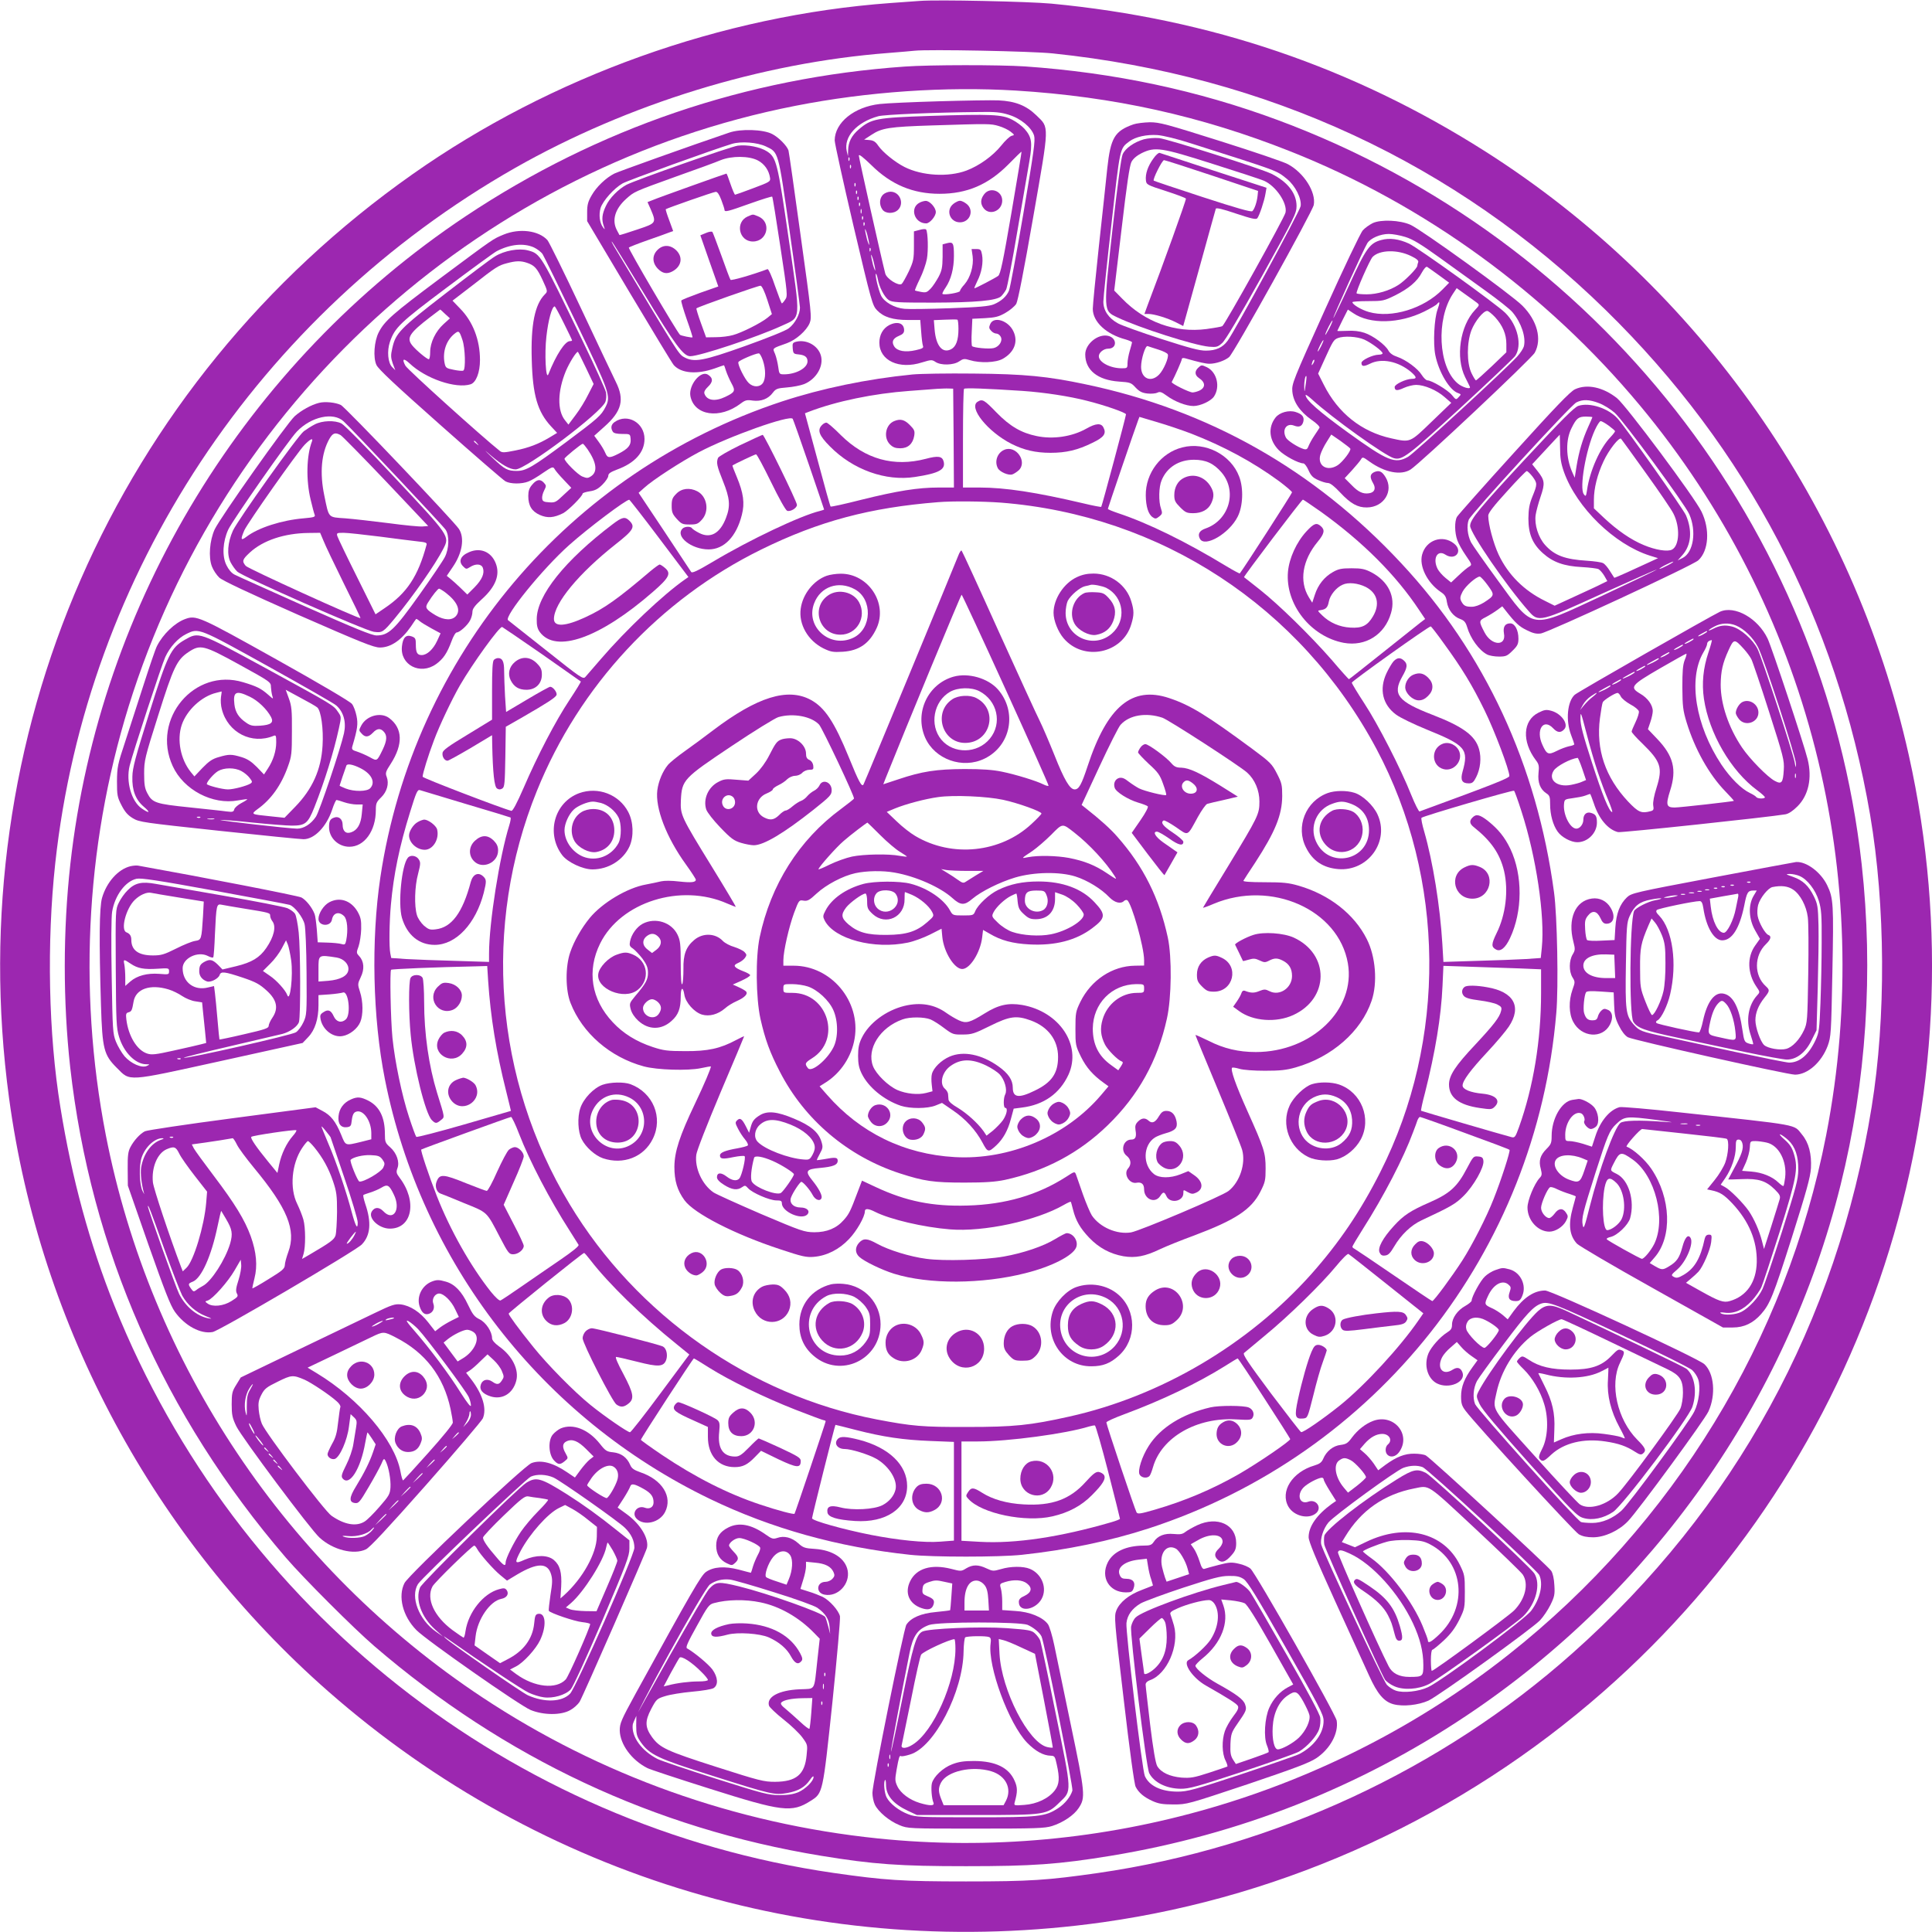 <?xml version="1.0" standalone="no"?>
<!DOCTYPE svg PUBLIC "-//W3C//DTD SVG 20010904//EN"
 "http://www.w3.org/TR/2001/REC-SVG-20010904/DTD/svg10.dtd">
<svg version="1.0" xmlns="http://www.w3.org/2000/svg"
 width="1280pt" height="1280pt" viewBox="0 0 1280 1280"
 preserveAspectRatio="xMidYMid meet">
<g transform="translate(0,1280) scale(0.1,-0.1)"
fill="#9c27b0" stroke="none">
<path d="M6095 12794 c-27 -2 -115 -8 -195 -14 -1119 -82 -2244 -485 -3165
-1133 -1976 -1390 -2999 -3731 -2675 -6122 204 -1510 963 -2920 2116 -3932
1413 -1239 3269 -1791 5134 -1528 1221 173 2375 705 3312 1527 1758 1542 2534
3921 2024 6206 -368 1645 -1387 3097 -2806 3999 -879 558 -1822 879 -2875 979
-150 14 -756 27 -870 18z m881 -348 c1419 -148 2667 -727 3662 -1700 935 -915
1531 -2053 1752 -3345 102 -599 106 -1345 10 -1936 -230 -1424 -908 -2663
-1981 -3617 -868 -773 -1981 -1289 -3144 -1457 -335 -48 -452 -56 -875 -56
-423 0 -540 8 -875 56 -2141 310 -3958 1743 -4767 3759 -164 410 -282 842
-358 1315 -79 484 -91 1089 -34 1615 208 1919 1346 3639 3046 4607 748 425
1630 697 2473 762 77 6 156 13 175 15 92 10 775 -3 916 -18z"/>
<path d="M5995 12359 c-1050 -73 -2033 -408 -2909 -991 -1460 -973 -2426
-2555 -2620 -4293 -49 -441 -49 -909 -1 -1345 136 -1208 620 -2308 1429 -3250
116 -135 451 -470 586 -586 863 -742 1856 -1208 2960 -1389 348 -57 522 -69
960 -69 438 0 612 12 960 69 850 140 1643 452 2355 928 1232 822 2122 2084
2479 3515 171 686 219 1415 140 2127 -249 2230 -1747 4140 -3864 4928 -533
198 -1087 316 -1680 357 -165 11 -630 11 -795 -1z m735 -159 c648 -40 1227
-168 1819 -403 887 -351 1696 -939 2314 -1681 1118 -1342 1571 -3113 1236
-4836 -264 -1355 -1011 -2578 -2104 -3442 -1179 -932 -2692 -1372 -4180 -1218
-944 98 -1838 417 -2620 935 -1296 859 -2198 2207 -2494 3725 -190 978 -128
1992 180 2930 654 1991 2343 3488 4389 3889 478 94 993 129 1460 101z"/>
<path d="M6220 12129 c-173 -5 -349 -13 -391 -18 -170 -19 -298 -123 -299
-241 0 -19 56 -273 124 -564 120 -509 126 -530 157 -562 43 -45 105 -64 204
-64 l82 0 6 -77 c3 -43 8 -85 12 -95 5 -13 -4 -18 -48 -28 -69 -16 -122 -6
-142 24 -20 31 -10 54 31 71 25 10 34 20 34 37 0 47 -44 62 -99 34 -41 -22
-65 -64 -65 -116 0 -119 131 -180 283 -131 60 18 65 19 89 3 36 -24 120 -22
157 4 27 18 34 19 70 8 68 -21 174 -17 219 9 76 43 103 113 70 182 -33 71
-129 102 -153 49 -10 -22 -9 -30 5 -45 9 -11 25 -19 35 -19 10 0 23 -9 29 -21
15 -27 -10 -66 -46 -75 -31 -8 -134 2 -144 13 -3 4 -5 47 -2 94 l4 87 82 4
c69 4 92 9 137 35 30 17 62 44 72 60 11 20 50 217 112 573 109 624 108 591 21
676 -67 65 -140 94 -251 99 -44 2 -222 -1 -395 -6z m462 -89 c80 -24 152 -84
169 -138 9 -32 -1 -103 -71 -517 -45 -264 -88 -493 -95 -510 -16 -39 -51 -70
-100 -91 -31 -13 -96 -19 -290 -26 -137 -5 -274 -7 -303 -4 -67 6 -134 45
-155 88 -18 40 -41 137 -34 144 2 3 8 -12 12 -32 10 -57 45 -123 73 -142 23
-15 59 -17 292 -17 285 1 421 13 453 42 10 10 25 30 33 45 7 14 41 187 74 385
34 197 70 406 80 465 21 124 16 159 -32 214 -17 19 -54 47 -82 61 -67 35 -138
38 -546 25 -354 -12 -387 -18 -470 -89 -48 -41 -70 -84 -71 -140 l-1 -38 -8
33 c-22 95 66 193 209 232 40 11 370 25 672 28 102 2 140 -2 191 -18z m-65
-75 c28 -8 63 -25 78 -37 28 -22 28 -23 7 -28 -12 -3 -43 -32 -69 -65 -55 -68
-145 -133 -230 -165 -120 -45 -295 -35 -411 24 -63 32 -143 97 -173 140 -18
27 -32 36 -59 38 l-35 3 49 32 c68 45 117 53 401 62 380 12 388 12 442 -4z
m84 -575 c-56 -327 -73 -407 -88 -418 -19 -14 -149 -82 -157 -82 -3 0 6 21 19
48 28 54 41 124 31 176 -6 32 -10 36 -38 36 l-31 0 7 -48 c8 -62 -15 -141 -54
-186 -17 -18 -30 -38 -30 -44 0 -11 -107 -29 -116 -19 -3 2 7 22 21 42 36 53
55 127 55 209 0 86 -5 95 -45 85 l-30 -8 0 -83 c-1 -70 -5 -91 -27 -133 -15
-27 -38 -63 -53 -78 -23 -24 -31 -27 -63 -21 -20 4 -39 8 -40 10 -2 1 12 35
32 76 20 40 41 100 47 133 10 55 7 174 -5 194 -3 5 -23 4 -43 -2 l-38 -10 0
-96 c0 -88 -3 -102 -34 -169 -19 -39 -40 -77 -47 -83 -20 -16 -100 34 -109 69
-29 114 -175 767 -175 781 0 12 27 -9 83 -63 130 -129 275 -190 452 -190 182
0 323 61 455 194 47 48 86 86 88 85 1 -1 -29 -183 -67 -405z m-1074 348 c-3
-8 -6 -5 -6 6 -1 11 2 17 5 13 3 -3 4 -12 1 -19z m10 -50 c-3 -8 -6 -5 -6 6
-1 11 2 17 5 13 3 -3 4 -12 1 -19z m30 -120 c-3 -8 -6 -5 -6 6 -1 11 2 17 5
13 3 -3 4 -12 1 -19z m10 -50 c-3 -8 -6 -5 -6 6 -1 11 2 17 5 13 3 -3 4 -12 1
-19z m10 -40 c-3 -8 -6 -5 -6 6 -1 11 2 17 5 13 3 -3 4 -12 1 -19z m10 -40
c-3 -8 -6 -5 -6 6 -1 11 2 17 5 13 3 -3 4 -12 1 -19z m10 -50 c-3 -7 -5 -2 -5
12 0 14 2 19 5 13 2 -7 2 -19 0 -25z m10 -40 c-3 -8 -6 -5 -6 6 -1 11 2 17 5
13 3 -3 4 -12 1 -19z m10 -40 c-3 -8 -6 -5 -6 6 -1 11 2 17 5 13 3 -3 4 -12 1
-19z m32 -128 c0 -8 -7 8 -15 35 -7 28 -13 57 -13 65 0 8 7 -7 15 -35 7 -27
13 -57 13 -65z m8 -42 c-3 -8 -6 -5 -6 6 -1 11 2 17 5 13 3 -3 4 -12 1 -19z
m32 -128 c0 -8 -7 8 -15 35 -7 28 -13 57 -13 65 0 8 7 -7 15 -35 7 -27 13 -57
13 -65z m551 -389 c0 -75 -16 -118 -49 -135 -57 -29 -100 22 -109 131 l-5 62
74 3 c41 2 77 2 82 0 4 -2 7 -29 7 -61z"/>
<path d="M6521 11514 c-26 -33 -27 -65 -3 -95 41 -50 122 -15 122 52 0 65 -80
93 -119 43z"/>
<path d="M5850 11510 c-24 -24 -26 -67 -4 -98 20 -29 76 -30 104 -2 43 43 11
120 -50 120 -17 0 -39 -9 -50 -20z"/>
<path d="M6094 11458 c-69 -33 -37 -138 42 -138 24 0 64 47 64 75 0 30 -41 75
-67 74 -10 0 -28 -5 -39 -11z"/>
<path d="M6316 11449 c-52 -41 -23 -122 44 -122 67 0 96 81 44 122 -15 12 -34
21 -44 21 -10 0 -29 -9 -44 -21z"/>
<path d="M7509 11976 c-125 -44 -151 -90 -173 -291 -8 -82 -34 -316 -56 -520
-22 -203 -40 -388 -40 -411 0 -86 89 -169 218 -203 23 -7 42 -15 42 -19 0 -4
-7 -29 -15 -56 -8 -27 -15 -64 -15 -83 0 -32 -2 -33 -38 -33 -76 0 -152 40
-152 80 0 24 32 50 62 50 61 0 59 72 -1 85 -67 15 -151 -54 -151 -123 0 -104
82 -170 223 -180 75 -5 81 -7 111 -40 25 -26 42 -35 77 -39 26 -3 55 0 66 5
17 9 28 6 62 -19 52 -39 130 -69 178 -69 45 0 116 33 136 63 43 65 19 162 -47
194 -34 16 -37 16 -56 -2 -27 -24 -25 -51 4 -70 44 -29 44 -64 0 -84 -14 -6
-33 -11 -43 -11 -22 0 -143 60 -138 69 21 38 67 143 67 152 0 7 9 9 23 5 91
-26 135 -36 160 -36 43 0 101 20 130 44 32 26 552 963 561 1008 16 85 -65 213
-171 270 -26 15 -227 83 -445 152 -361 114 -405 126 -470 126 -40 -1 -89 -7
-109 -14z m385 -127 c591 -188 560 -177 633 -235 55 -45 98 -131 90 -180 -6
-34 -435 -826 -484 -892 -33 -45 -78 -65 -143 -65 -42 -1 -112 18 -295 77
-132 43 -261 89 -287 103 -63 34 -98 86 -98 144 0 24 24 257 54 517 57 508 54
497 118 545 41 31 116 47 187 42 38 -3 130 -25 225 -56z m-220 -1365 c32 -10
61 -24 63 -32 8 -20 -28 -104 -58 -134 -54 -55 -119 -26 -119 52 0 52 29 143
43 137 7 -2 38 -13 71 -23z"/>
<path d="M7578 11877 c-65 -19 -122 -59 -140 -99 -10 -21 -34 -201 -67 -493
-61 -551 -62 -543 30 -587 144 -69 510 -186 609 -195 50 -4 58 -2 87 24 21 18
113 173 263 442 216 390 230 418 230 466 0 84 -59 160 -165 213 -70 35 -688
231 -745 237 -32 3 -75 -1 -102 -8z m457 -163 c165 -52 317 -102 338 -111 79
-34 157 -148 144 -211 -7 -34 -402 -744 -419 -753 -7 -4 -55 -12 -105 -19
-208 -27 -408 46 -559 202 l-52 53 49 410 c34 291 53 419 65 442 11 21 35 42
67 58 90 44 130 38 472 -71z"/>
<path d="M7641 11749 c-36 -49 -54 -102 -49 -144 3 -28 8 -31 133 -71 71 -23
130 -45 132 -50 3 -8 -156 -450 -252 -701 l-23 -63 27 0 c37 0 126 -27 183
-56 l47 -24 15 53 c8 28 56 201 106 382 50 182 93 335 95 342 3 8 43 -1 134
-32 103 -34 132 -41 141 -31 14 18 46 113 54 162 l7 40 -348 113 c-191 63
-353 116 -360 118 -6 3 -26 -14 -42 -38z m389 -112 l305 -102 -3 -30 c-4 -43
-21 -92 -35 -104 -9 -7 -104 20 -331 94 -175 57 -320 106 -322 108 -9 8 56
137 68 136 7 0 150 -46 318 -102z"/>
<path d="M4830 11921 c-254 -86 -732 -257 -760 -271 -57 -29 -119 -89 -150
-144 -24 -41 -30 -63 -30 -111 l0 -60 278 -467 c153 -256 286 -476 296 -487
50 -55 153 -63 271 -22 32 12 60 21 61 21 2 0 8 -17 14 -37 7 -21 23 -58 36
-82 28 -51 24 -59 -40 -90 -68 -33 -123 -25 -139 21 -4 12 4 27 24 46 34 32
34 58 -1 80 -48 30 -129 -70 -116 -142 25 -130 195 -155 334 -49 29 22 41 25
79 19 55 -7 103 11 133 52 20 26 29 30 93 35 40 3 91 13 114 22 80 32 131 118
112 188 -18 67 -95 110 -164 93 -23 -6 -26 -11 -23 -44 3 -34 6 -37 38 -40 43
-4 60 -18 60 -46 0 -44 -76 -86 -156 -86 -30 0 -32 2 -38 49 -4 28 -13 66 -21
86 -17 40 -23 35 78 71 61 22 130 83 151 133 15 38 13 60 -60 583 -41 299 -77
551 -80 561 -10 31 -65 87 -108 109 -58 31 -209 36 -286 9z m244 -91 c85 -40
81 -28 157 -559 38 -262 68 -491 69 -509 0 -45 -33 -105 -74 -137 -20 -16
-143 -65 -288 -117 -283 -101 -341 -111 -408 -73 -35 20 -44 36 -465 738 -9
15 -14 27 -12 27 3 0 98 -154 212 -342 208 -344 263 -418 308 -418 63 0 444
127 605 201 132 61 128 21 47 579 -73 503 -81 536 -143 577 -45 29 -131 46
-194 38 -50 -7 -672 -226 -737 -259 -54 -29 -113 -88 -137 -141 -26 -55 -29
-89 -14 -132 9 -26 9 -27 -5 -9 -22 29 -29 83 -16 128 15 47 88 130 146 163
35 20 605 226 725 262 61 18 166 10 224 -17z m-53 -93 c44 -23 74 -66 81 -117
3 -23 -5 -27 -112 -67 -63 -24 -117 -43 -120 -43 -3 0 -17 32 -30 70 -13 39
-25 70 -27 70 -5 0 -459 -162 -490 -176 l-33 -13 20 -45 c40 -94 40 -94 -89
-137 -63 -21 -115 -38 -117 -36 -1 1 -9 16 -18 34 -33 65 -11 139 62 205 55
49 50 47 330 148 136 48 270 97 297 109 73 29 187 29 246 -2z m-242 -262 c12
-31 21 -60 21 -65 0 -17 20 -12 168 41 79 28 145 49 148 46 3 -2 27 -152 54
-331 48 -315 49 -328 32 -351 -9 -14 -19 -25 -22 -25 -3 0 -23 52 -45 115 -21
64 -44 114 -50 112 -107 -40 -239 -77 -245 -71 -4 5 -31 77 -60 159 -30 83
-57 154 -60 158 -4 5 -24 2 -44 -7 l-36 -15 59 -169 60 -170 -120 -42 c-66
-24 -122 -46 -125 -51 -3 -5 14 -61 36 -125 23 -64 40 -118 38 -119 -4 -4 -77
11 -83 17 -23 23 -345 572 -339 578 5 4 63 27 129 50 66 23 130 46 142 51 l23
8 -26 71 c-15 39 -25 72 -23 74 12 8 317 115 331 115 11 1 23 -17 37 -54z
m305 -663 l30 -93 -29 -24 c-43 -35 -172 -100 -229 -115 -27 -8 -78 -14 -114
-14 l-64 -1 -34 94 c-19 52 -32 96 -30 98 10 10 412 152 425 150 9 -1 27 -39
45 -95z m-30 -399 c20 -59 20 -122 0 -151 -20 -28 -63 -29 -93 0 -26 24 -75
122 -69 139 4 11 110 57 135 58 6 1 18 -20 27 -46z"/>
<path d="M4954 11366 c-85 -37 -59 -166 34 -166 97 0 125 129 36 166 -39 16
-32 16 -70 0z"/>
<path d="M4356 11144 c-37 -37 -35 -86 3 -125 31 -31 59 -36 94 -18 62 32 74
94 28 140 -39 38 -88 40 -125 3z"/>
<path d="M9095 11322 c-22 -11 -52 -32 -66 -48 -15 -16 -127 -251 -249 -522
-215 -476 -222 -495 -218 -545 6 -69 49 -133 128 -189 34 -23 56 -46 52 -52
-3 -6 -19 -29 -34 -52 -15 -22 -32 -53 -38 -68 -8 -22 -14 -26 -33 -21 -39 12
-106 55 -117 75 -28 53 3 100 54 80 34 -13 53 -4 61 27 7 31 -7 49 -50 63 -45
15 -107 -2 -134 -36 -52 -66 -43 -152 22 -217 37 -37 130 -87 162 -87 8 0 23
-20 34 -45 16 -36 29 -50 63 -65 24 -11 53 -20 66 -20 15 0 43 -22 82 -64 68
-73 116 -99 176 -98 113 1 179 109 124 200 -24 40 -43 48 -76 34 -28 -14 -30
-33 -7 -73 21 -35 10 -62 -27 -67 -40 -6 -71 8 -116 55 l-45 45 48 52 c26 29
53 61 59 71 11 19 13 19 57 -13 102 -73 208 -93 272 -53 61 38 800 733 823
774 49 89 17 213 -82 312 -71 72 -671 505 -742 536 -70 31 -195 36 -249 11z
m216 -92 c49 -15 103 -48 224 -135 88 -64 227 -164 308 -222 82 -59 162 -122
178 -142 59 -71 90 -166 75 -226 -4 -14 -23 -44 -44 -67 -76 -84 -685 -644
-724 -665 -86 -48 -133 -29 -398 162 -192 139 -280 216 -280 248 0 5 19 -8 43
-30 129 -119 486 -375 543 -389 54 -14 92 15 437 331 188 173 352 329 365 346
48 69 18 204 -65 286 -57 57 -579 432 -638 459 -67 31 -129 39 -183 24 -77
-20 -102 -55 -213 -298 -56 -122 -104 -221 -105 -219 -5 4 204 464 225 496 21
33 86 61 142 61 26 0 75 -9 110 -20z m37 -126 c38 -18 52 -31 48 -41 -3 -8 -6
-19 -6 -24 0 -16 -83 -100 -124 -126 -60 -39 -143 -63 -211 -63 -34 0 -64 3
-67 6 -8 7 88 224 106 242 46 47 164 50 254 6z m186 -128 l67 -49 -43 -44
c-125 -128 -339 -193 -489 -150 -52 15 -109 50 -109 65 0 4 46 7 103 7 99 0
106 2 178 37 92 46 148 93 179 152 14 26 29 42 35 38 6 -4 42 -29 79 -56z
m250 -181 c19 -15 19 -16 -11 -48 -100 -105 -131 -315 -66 -446 15 -31 30 -59
31 -63 10 -22 -52 -4 -83 24 -126 110 -141 421 -30 590 l26 39 57 -41 c31 -22
66 -47 76 -55z m-260 -46 c-22 -60 -30 -223 -15 -300 23 -115 96 -237 153
-254 19 -7 19 -8 2 -26 -17 -19 -18 -19 -45 14 -28 34 -134 97 -162 97 -8 0
-25 16 -37 35 -26 43 -105 101 -163 121 -28 9 -49 24 -58 41 -21 39 -102 99
-159 118 -33 11 -73 16 -115 13 -36 -1 -65 -2 -65 0 0 1 16 34 35 72 l35 69
36 -24 c110 -75 306 -70 470 11 40 20 79 42 85 50 19 23 20 10 3 -37z m381
-50 c51 -56 75 -113 75 -178 l0 -55 -97 -93 c-54 -51 -101 -93 -104 -93 -4 0
-17 21 -30 48 -32 66 -32 202 0 285 24 60 78 127 104 127 8 0 31 -19 52 -41z
m-1099 -76 c-14 -26 -25 -45 -26 -41 0 12 43 98 48 94 2 -2 -8 -26 -22 -53z
m233 -73 c48 -22 121 -77 121 -91 0 -5 -12 -9 -27 -9 -39 -1 -113 -36 -113
-54 0 -25 15 -26 56 -6 76 39 187 17 272 -54 39 -34 41 -46 5 -46 -39 -1 -113
-36 -113 -54 0 -25 16 -27 61 -6 24 11 61 20 81 20 55 0 137 -35 188 -80 l45
-39 -130 -125 c-146 -141 -140 -138 -268 -110 -196 43 -352 167 -446 354 l-38
75 43 95 c54 119 60 129 87 140 40 16 129 11 176 -10z m-288 -47 c-11 -21 -20
-35 -21 -31 0 12 33 78 38 74 2 -2 -6 -21 -17 -43z m-50 -110 c-12 -20 -14
-14 -5 12 4 9 9 14 11 11 3 -2 0 -13 -6 -23z m-51 -143 c-7 -53 -8 -53 -9 -13
-1 38 7 78 14 71 2 -2 0 -28 -5 -58z m296 -422 c8 -12 -50 -88 -83 -110 -70
-45 -137 -4 -115 70 6 20 25 59 42 85 l30 48 61 -42 c33 -24 62 -46 65 -51z"/>
<path d="M3337 11246 c-74 -31 -58 -20 -421 -290 -316 -236 -368 -282 -407
-358 -30 -59 -38 -166 -15 -216 13 -28 125 -133 423 -397 223 -198 417 -366
432 -374 33 -18 107 -19 152 -1 19 7 63 33 98 58 59 40 65 42 75 25 5 -10 32
-42 60 -71 l51 -54 -53 -49 c-48 -46 -55 -50 -94 -47 -35 2 -44 7 -46 25 -2
12 4 36 13 53 15 30 15 33 -1 51 -24 27 -48 24 -78 -12 -20 -23 -26 -42 -26
-75 0 -64 23 -102 77 -126 51 -22 92 -19 154 12 34 18 129 113 129 130 0 4 21
11 47 15 36 5 56 16 85 45 21 21 38 47 38 57 0 16 14 25 58 42 118 43 182 114
182 203 0 107 -113 172 -198 112 -23 -16 -28 -39 -12 -64 6 -10 26 -15 62 -15
53 0 53 0 56 -33 4 -41 -16 -65 -80 -98 -61 -31 -73 -30 -88 6 -7 17 -26 49
-43 72 l-30 41 67 60 c116 103 135 179 76 297 -18 36 -122 256 -232 490 -110
234 -210 436 -221 449 -58 64 -185 80 -290 37z m200 -85 c23 -11 49 -31 58
-45 9 -14 109 -218 222 -453 224 -465 231 -488 195 -559 -30 -58 -48 -74 -261
-233 -222 -165 -266 -191 -327 -191 -61 0 -80 10 -159 85 -62 59 -63 61 -10
15 70 -60 123 -90 161 -90 68 0 568 376 595 448 6 15 7 43 4 62 -4 19 -72 170
-152 335 -283 586 -281 583 -365 606 -60 16 -157 -1 -219 -40 -27 -16 -174
-127 -328 -246 -302 -233 -330 -262 -352 -362 -11 -48 -10 -62 3 -101 l17 -45
-21 21 c-28 28 -35 106 -15 166 33 96 65 127 376 360 164 123 313 232 332 242
89 46 178 55 246 25z m-46 -102 c51 -17 68 -37 105 -117 33 -72 33 -73 14 -92
-67 -67 -94 -202 -87 -434 6 -233 38 -344 128 -441 l40 -43 -48 -29 c-73 -44
-140 -70 -231 -88 -70 -14 -85 -15 -100 -3 -115 91 -612 539 -626 565 -25 46
-13 53 27 16 107 -102 307 -170 405 -139 36 12 62 78 62 161 0 133 -47 255
-132 341 l-50 52 129 99 c160 125 174 134 231 149 60 16 91 17 133 3z m244
-399 c30 -60 55 -112 55 -115 0 -3 -6 -5 -14 -5 -32 0 -91 -89 -143 -220 -17
-41 -26 138 -13 250 12 109 37 200 55 200 3 0 30 -49 60 -110z m-786 60 l32
-29 -42 -38 c-53 -48 -89 -122 -89 -185 0 -27 -4 -48 -9 -48 -13 0 -87 62
-111 93 -38 48 -17 81 120 186 36 27 66 50 66 50 1 1 16 -12 33 -29z m115
-173 c18 -53 22 -192 6 -202 -6 -4 -35 -1 -64 5 -51 10 -54 13 -61 47 -13 73
11 146 64 190 31 25 34 23 55 -40z m818 -184 l51 -107 -36 -70 c-19 -39 -56
-100 -83 -135 l-48 -64 -23 29 c-52 65 -49 193 6 326 24 56 67 125 79 127 2 1
26 -47 54 -106z m-721 -500 c13 -16 12 -17 -3 -4 -10 7 -18 15 -18 17 0 8 8 3
21 -13z m732 -40 c60 -88 68 -149 22 -179 -20 -13 -27 -13 -57 -1 -31 13 -118
100 -118 118 0 8 110 98 121 99 4 0 18 -17 32 -37z"/>
<path d="M6045 10319 c-302 -30 -600 -92 -865 -179 -1413 -467 -2440 -1685
-2660 -3152 -62 -417 -51 -930 30 -1338 241 -1214 1039 -2243 2154 -2781 407
-196 847 -319 1326 -370 148 -16 591 -16 740 0 299 32 586 92 841 175 1509
492 2567 1830 2700 3416 15 171 6 644 -15 797 -113 844 -458 1588 -1014 2183
-576 618 -1273 1013 -2091 1184 -251 53 -401 68 -741 71 -173 2 -355 -1 -405
-6z m273 -421 l2 -328 -101 0 c-137 0 -274 -22 -512 -81 -110 -28 -201 -48
-204 -45 -3 2 -42 142 -87 311 l-83 307 26 10 c182 70 430 121 665 138 77 6
161 12 186 14 25 1 59 3 75 2 l30 -1 3 -327z m458 312 c143 -10 307 -35 424
-65 117 -29 260 -79 260 -90 0 -14 -159 -607 -164 -613 -3 -2 -56 8 -118 23
-315 74 -518 105 -689 105 l-109 0 0 323 c0 178 3 327 7 331 7 7 147 2 389
-14z m-1416 -491 c55 -161 100 -293 100 -295 0 -1 -12 -5 -27 -9 -129 -31
-466 -191 -707 -335 -108 -64 -141 -79 -147 -69 -5 8 -85 129 -178 269 l-170
255 37 33 c56 52 245 174 362 236 199 105 606 250 622 221 4 -7 53 -145 108
-306z m2530 209 c216 -84 408 -187 583 -315 48 -36 87 -69 87 -75 0 -8 -323
-509 -346 -537 -2 -2 -41 19 -86 46 -270 164 -521 287 -720 353 -38 13 -68 25
-68 29 0 5 180 533 201 588 l8 21 118 -35 c65 -19 165 -53 223 -75z m-3522
-695 l193 -256 -23 -16 c-145 -101 -391 -334 -556 -526 -47 -55 -93 -108 -103
-119 -16 -18 -26 -11 -260 175 -134 106 -248 196 -253 200 -28 24 229 341 404
497 125 112 379 303 399 301 3 0 93 -115 199 -256z m4384 176 c278 -200 497
-419 651 -652 l39 -58 -29 -22 c-15 -12 -128 -102 -250 -199 -123 -98 -224
-178 -226 -178 -2 0 -54 57 -114 128 -142 162 -350 366 -478 467 -55 44 -102
80 -103 81 -5 3 382 514 390 514 3 0 57 -37 120 -81z m-2121 61 c1059 -83
1985 -689 2488 -1631 458 -859 468 -1931 26 -2804 -132 -261 -271 -466 -457
-676 -417 -467 -997 -809 -1603 -944 -260 -58 -367 -69 -675 -69 -298 -1 -367
5 -602 50 -836 161 -1591 690 -2034 1426 -499 827 -579 1844 -217 2738 281
696 814 1269 1488 1600 381 187 718 277 1170 313 95 8 291 6 416 -3z m-3039
-1005 c139 -98 255 -179 256 -180 2 -2 -31 -56 -74 -121 -93 -140 -213 -370
-305 -584 -44 -101 -72 -154 -81 -152 -55 13 -588 217 -588 226 0 21 37 141
75 241 36 97 118 270 172 364 84 145 263 393 280 387 6 -3 125 -84 265 -181z
m5974 72 c121 -166 187 -275 269 -442 66 -134 165 -396 165 -436 0 -14 -109
-57 -595 -235 -5 -2 -30 47 -55 109 -70 176 -221 470 -311 607 -45 69 -82 130
-83 137 -1 10 508 373 523 373 3 0 43 -51 87 -113z m-6481 -1063 c160 -47 293
-88 297 -90 4 -3 0 -26 -8 -52 -64 -205 -134 -645 -134 -851 l0 -54 -222 7
c-123 3 -269 9 -325 12 l-101 7 -6 30 c-9 43 -7 206 4 325 18 199 56 384 127
612 41 133 49 151 66 145 6 -2 143 -43 302 -91z m6995 -49 c98 -302 156 -694
135 -903 l-7 -69 -101 -7 c-56 -3 -201 -9 -323 -12 l-221 -7 -7 119 c-15 251
-63 546 -120 744 -14 47 -22 88 -18 92 13 12 607 186 613 179 4 -3 26 -64 49
-136z m-6846 -1122 c16 -240 53 -470 120 -735 17 -71 32 -128 31 -128 0 0
-139 -40 -310 -90 -170 -49 -313 -86 -317 -82 -4 4 -26 63 -48 131 -47 142
-94 368 -110 526 -12 124 -18 440 -9 450 6 5 283 17 571 23 l66 2 6 -97z
m6834 81 l142 -6 0 -157 c0 -313 -51 -622 -146 -888 -24 -66 -28 -72 -49 -67
-62 16 -596 172 -600 175 -2 3 9 56 26 119 68 269 107 504 116 708 l6 133 181
-6 c100 -3 245 -8 324 -11z m-6629 -1096 c71 -183 203 -436 336 -643 28 -44
54 -85 58 -92 5 -8 -37 -42 -120 -99 -71 -48 -186 -128 -256 -176 -70 -49
-134 -91 -141 -94 -8 -3 -34 21 -64 58 -135 170 -270 410 -358 634 -51 130
-109 303 -103 308 8 6 584 215 595 216 5 0 30 -51 53 -112z m6266 6 c160 -58
293 -108 296 -112 7 -7 -56 -202 -106 -327 -46 -118 -142 -305 -206 -405 -69
-107 -189 -270 -200 -270 -3 0 -118 77 -255 171 -137 94 -255 173 -261 176 -7
3 -13 9 -13 13 0 5 31 57 69 117 140 220 270 471 333 642 12 31 25 66 29 79 5
12 12 22 17 22 4 0 138 -47 297 -106z m-5793 -843 c120 -156 343 -373 569
-555 l86 -70 -191 -257 c-105 -142 -196 -258 -202 -258 -14 -1 -167 104 -261
180 -110 89 -284 266 -379 384 -100 124 -164 212 -164 222 1 8 490 402 500
402 3 0 22 -22 42 -48z m5276 -159 l242 -193 -31 -45 c-122 -178 -356 -432
-521 -565 -114 -91 -245 -182 -258 -177 -5 2 -95 118 -200 257 -151 203 -188
257 -178 267 7 6 69 58 138 115 155 127 374 341 471 459 41 50 77 86 83 82 6
-3 120 -93 254 -200z m-4490 -553 c137 -86 364 -197 573 -279 98 -38 183 -70
189 -70 5 0 10 -3 10 -7 0 -8 -201 -605 -206 -612 -5 -6 -108 21 -228 61 -216
72 -430 181 -649 328 -77 52 -141 98 -141 101 -1 8 345 539 351 539 3 0 48
-27 101 -61z m3677 -201 c94 -144 171 -266 173 -272 3 -12 -222 -165 -343
-234 -175 -100 -358 -177 -554 -234 -96 -28 -113 -30 -121 -18 -11 18 -200
581 -200 596 0 6 53 30 118 54 251 93 486 206 667 319 44 28 82 51 85 51 3 0
82 -118 175 -262z m-2704 -212 c179 -46 313 -66 497 -73 l152 -6 0 -327 0
-327 -93 -7 c-103 -8 -277 10 -457 45 -182 36 -390 94 -390 110 0 13 152 619
155 619 2 0 63 -15 136 -34z m1671 -277 c43 -167 78 -307 78 -311 0 -4 -26
-14 -57 -23 -340 -99 -636 -143 -870 -130 l-123 7 0 329 0 329 109 0 c200 0
582 51 736 99 17 5 34 8 39 7 5 -1 45 -139 88 -307z"/>
<path d="M5924 10010 c-57 -23 -73 -109 -28 -154 20 -20 37 -26 69 -26 50 0
83 29 92 83 5 32 1 41 -30 72 -35 35 -62 42 -103 25z"/>
<path d="M5446 9984 c-33 -33 -20 -69 52 -141 152 -155 370 -233 564 -203 158
24 204 49 190 102 -9 36 -37 40 -119 18 -211 -55 -400 -3 -562 157 -45 46 -89
83 -96 83 -8 0 -21 -7 -29 -16z"/>
<path d="M6478 10139 c-65 -37 66 -200 224 -280 82 -41 159 -59 258 -59 103 0
180 18 277 66 78 37 95 62 73 103 -15 29 -50 27 -113 -9 -94 -53 -220 -72
-329 -49 -102 21 -177 65 -265 155 -82 85 -94 92 -125 73z"/>
<path d="M6654 9820 c-46 -19 -67 -77 -43 -122 13 -25 72 -50 96 -41 10 3 28
15 41 26 62 56 -16 170 -94 137z"/>
<path d="M4904 9851 c-78 -38 -144 -76 -147 -85 -12 -31 -8 -52 33 -154 46
-114 50 -165 20 -243 -39 -103 -103 -139 -178 -100 -22 11 -43 25 -47 31 -9
14 -48 13 -63 -2 -51 -51 59 -138 173 -138 102 0 184 85 220 229 20 77 11 144
-34 252 -17 40 -30 74 -28 75 9 8 149 74 156 74 6 0 50 -83 99 -183 53 -109
96 -186 107 -191 22 -8 65 18 65 39 0 22 -217 465 -227 464 -4 0 -71 -31 -149
-68z"/>
<path d="M4481 9529 c-26 -26 -31 -38 -31 -80 0 -42 5 -55 34 -87 31 -34 39
-37 86 -37 46 0 55 4 81 33 50 56 34 153 -31 187 -50 26 -104 20 -139 -16z"/>
<path d="M7834 9836 c-142 -35 -245 -170 -243 -319 1 -73 17 -125 46 -144 17
-12 23 -11 43 5 21 17 22 22 12 52 -17 47 -15 144 4 188 35 86 115 136 214
136 79 0 131 -24 183 -84 106 -124 51 -316 -105 -371 -42 -14 -55 -38 -38 -69
32 -59 194 35 250 147 35 69 40 187 10 265 -54 145 -224 233 -376 194z"/>
<path d="M7844 9634 c-40 -19 -64 -62 -64 -114 0 -36 6 -48 39 -81 34 -34 44
-39 86 -39 57 0 100 23 120 66 20 43 19 73 -5 112 -39 64 -112 88 -176 56z"/>
<path d="M4059 9327 c-316 -239 -503 -473 -503 -629 -1 -42 5 -64 20 -85 106
-144 398 -41 750 266 108 94 122 122 80 158 -15 13 -31 23 -36 23 -4 0 -32
-20 -62 -45 -215 -183 -305 -247 -429 -304 -133 -62 -209 -66 -209 -12 0 104
165 303 411 497 117 92 129 114 89 154 -29 29 -48 25 -111 -23z"/>
<path d="M8656 9280 c-66 -71 -115 -178 -123 -269 -18 -215 151 -429 370 -470
144 -26 272 54 313 198 32 107 -18 210 -130 269 -43 22 -64 27 -131 27 -67 0
-87 -4 -124 -25 -57 -32 -99 -85 -120 -151 l-17 -52 -22 35 c-66 107 -44 246
59 370 43 52 48 77 21 101 -29 26 -46 21 -96 -33z m393 -369 c77 -40 95 -114
47 -195 -36 -61 -72 -79 -150 -74 -71 4 -137 33 -185 80 -34 33 -34 33 -10 36
34 5 46 18 53 57 8 42 49 93 91 111 37 18 102 11 154 -15z"/>
<path d="M6348 9117 c-30 -77 -618 -1498 -627 -1514 -11 -20 -31 16 -97 179
-96 235 -159 330 -252 381 -153 83 -355 20 -647 -201 -55 -42 -139 -104 -187
-138 -48 -34 -99 -75 -113 -92 -34 -41 -62 -106 -70 -167 -15 -118 59 -312
190 -493 36 -50 65 -95 65 -100 0 -18 -30 -21 -112 -12 -49 6 -96 6 -118 1
-19 -5 -64 -14 -100 -21 -124 -22 -290 -121 -373 -222 -54 -66 -104 -153 -129
-227 -33 -95 -32 -251 2 -336 78 -200 263 -360 485 -420 87 -24 293 -30 378
-12 37 8 67 13 67 12 0 -14 -43 -116 -105 -246 -103 -216 -136 -318 -137 -419
0 -93 19 -156 67 -222 64 -88 333 -226 635 -325 144 -48 172 -54 221 -50 86 7
169 49 234 118 51 53 105 148 105 184 0 20 23 19 68 -4 99 -50 320 -102 497
-116 222 -18 571 57 753 162 24 14 45 23 46 21 2 -1 8 -25 15 -52 18 -72 47
-123 107 -186 64 -67 138 -107 227 -123 79 -13 143 -1 243 47 38 18 139 59
224 90 274 103 380 172 440 290 32 63 35 76 35 155 0 104 -10 134 -121 381
-78 174 -113 274 -101 286 3 3 25 0 48 -7 25 -8 98 -13 169 -13 100 0 141 4
204 22 241 69 434 238 503 441 41 119 27 295 -32 410 -83 165 -248 294 -451
353 -66 19 -102 23 -226 23 -95 0 -144 4 -140 10 3 6 38 60 78 120 133 205
178 315 179 441 0 73 -3 87 -35 149 -33 64 -44 75 -160 161 -306 226 -413 292
-554 339 -245 82 -410 -54 -540 -450 -41 -124 -58 -155 -86 -155 -32 0 -69 63
-134 227 -35 87 -79 190 -98 228 -20 39 -142 306 -273 595 -130 289 -240 528
-244 532 -4 4 -14 -11 -23 -35z m316 -888 c158 -347 286 -633 283 -635 -3 -3
-18 1 -34 9 -45 23 -181 65 -273 84 -62 13 -130 18 -250 18 -186 -1 -281 -15
-441 -69 l-97 -32 16 41 c130 325 498 1215 503 1215 3 0 135 -284 293 -631z
m1037 -184 c40 -13 517 -322 562 -364 51 -46 81 -118 81 -191 0 -85 -8 -100
-207 -428 -92 -150 -167 -275 -167 -276 0 -2 32 9 71 26 381 160 827 -38 889
-394 53 -306 -239 -588 -610 -588 -114 0 -212 23 -312 74 -49 24 -88 41 -88
39 0 -3 67 -166 149 -362 82 -197 155 -377 161 -401 24 -90 -16 -211 -90 -270
-42 -34 -588 -265 -647 -275 -94 -15 -206 34 -259 112 -11 17 -38 80 -59 139
-21 60 -42 119 -46 132 -9 22 -9 22 -66 -15 -189 -121 -402 -183 -653 -190
-230 -7 -406 28 -607 122 l-92 43 -31 -81 c-45 -120 -55 -141 -90 -180 -48
-55 -112 -81 -195 -81 -67 1 -84 7 -353 121 -155 67 -297 131 -315 143 -75 52
-125 160 -114 249 3 27 71 200 161 414 86 202 156 369 156 371 0 2 -24 -9 -52
-24 -106 -57 -189 -75 -338 -74 -118 0 -145 4 -215 27 -109 36 -196 90 -265
164 -143 152 -173 342 -84 522 136 275 534 401 842 265 30 -13 56 -23 57 -22
1 2 -69 120 -157 263 -208 338 -211 345 -207 444 7 134 16 144 336 358 149
100 289 186 310 192 98 28 219 5 270 -50 22 -25 236 -477 231 -490 -2 -4 -41
-35 -88 -70 -276 -203 -464 -501 -537 -849 -28 -133 -25 -402 5 -539 31 -137
62 -223 129 -352 164 -319 451 -561 795 -673 161 -52 223 -61 428 -61 140 0
205 5 268 18 266 58 492 178 682 363 201 195 330 427 391 705 31 138 34 408 6
538 -57 262 -161 471 -334 667 -46 53 -114 114 -213 192 l-24 19 118 254 c65
140 128 265 140 277 58 65 169 83 277 47z m-1055 -544 c98 -21 254 -77 254
-91 0 -4 -29 -35 -65 -68 -205 -192 -528 -226 -772 -80 -31 18 -86 61 -122 96
l-66 63 55 23 c74 30 199 63 285 75 104 15 324 5 431 -18z m-814 -234 c46 -46
105 -96 131 -111 26 -16 47 -30 45 -31 -2 -2 -23 1 -48 5 -70 14 -238 11 -315
-5 -38 -8 -105 -32 -148 -53 -42 -21 -76 -35 -75 -31 8 21 119 146 167 187 44
39 151 120 158 122 1 0 39 -37 85 -83z m1288 15 c96 -75 207 -194 265 -286 17
-26 14 -25 -50 18 -80 54 -151 82 -253 102 -81 15 -203 18 -270 5 -49 -10 -49
-10 28 41 30 21 86 69 124 107 78 79 73 78 156 13z m-711 -252 l106 0 -50 -30
c-27 -17 -58 -36 -67 -42 -14 -10 -23 -8 -49 11 -18 13 -51 35 -73 48 l-41 25
34 -6 c18 -3 81 -6 140 -6z m-483 -11 c140 -24 304 -97 384 -169 54 -49 80
-50 132 -5 58 49 180 110 283 141 124 37 296 40 400 7 79 -25 172 -82 224
-137 36 -37 76 -47 98 -25 6 6 16 8 21 5 29 -18 112 -311 112 -397 l0 -36 -61
-1 c-150 -2 -290 -95 -361 -239 -31 -64 -33 -74 -33 -179 0 -107 1 -112 37
-186 36 -72 79 -121 153 -174 l29 -21 -49 -58 c-232 -273 -609 -432 -970 -411
-335 19 -626 161 -846 413 l-49 56 43 27 c98 63 169 170 189 289 42 247 -155
483 -404 483 l-68 0 0 36 c0 60 37 221 71 314 32 85 33 86 63 81 26 -4 39 3
86 47 64 59 174 117 257 135 73 16 182 18 259 4z m-573 -755 c64 -22 139 -91
168 -156 33 -74 33 -185 0 -248 -43 -84 -145 -167 -168 -137 -23 29 -20 36 26
65 199 123 107 434 -129 434 -60 0 -60 0 -60 29 0 29 1 29 58 29 32 0 79 -7
105 -16z m2227 -13 c0 -28 -2 -29 -48 -29 -103 0 -197 -73 -227 -176 -18 -61
-13 -109 16 -167 18 -35 84 -102 110 -111 11 -4 10 -10 -4 -32 l-18 -27 -47
34 c-84 60 -122 137 -122 243 2 166 126 292 288 294 51 0 52 -1 52 -29z"/>
<path d="M6318 8317 c-171 -48 -260 -239 -189 -403 64 -146 249 -211 394 -140
175 85 218 311 88 459 -66 74 -195 111 -293 84z m170 -96 c120 -62 154 -213
70 -315 -82 -100 -240 -103 -321 -7 -81 97 -52 255 58 318 52 29 140 31 193 4z"/>
<path d="M6309 8167 c-128 -85 -68 -289 85 -289 169 0 224 220 75 297 -43 23
-120 19 -160 -8z"/>
<path d="M5175 7900 c-28 -11 -37 -23 -80 -107 -22 -43 -56 -90 -86 -118 l-51
-47 -78 6 c-68 6 -84 5 -120 -14 -68 -34 -103 -115 -81 -183 7 -20 47 -71 94
-120 70 -73 90 -87 136 -101 30 -9 68 -16 85 -16 66 0 199 80 394 234 113 90
122 100 122 131 0 54 -61 77 -81 31 -6 -13 -23 -29 -36 -35 -14 -7 -34 -23
-45 -36 -10 -13 -29 -27 -41 -31 -12 -4 -37 -20 -55 -35 -18 -16 -39 -29 -47
-29 -7 0 -27 -13 -43 -30 -34 -33 -59 -37 -101 -15 -68 35 -57 128 18 158 22
9 41 21 41 27 0 6 17 18 37 28 20 9 47 27 59 40 13 12 35 22 52 22 16 0 37 9
47 20 10 11 31 20 47 20 26 0 29 3 26 28 -2 16 -12 31 -25 37 -17 7 -23 18
-23 43 0 50 -55 102 -106 101 -22 0 -48 -4 -59 -9z m-317 -382 c7 -7 12 -21
12 -33 0 -47 -62 -63 -81 -21 -22 47 33 90 69 54z"/>
<path d="M7556 7848 c-9 -12 -16 -27 -16 -33 0 -5 32 -39 70 -75 62 -56 75
-74 96 -134 14 -38 23 -71 20 -73 -7 -8 -145 26 -180 44 -17 9 -48 29 -69 45
-27 22 -44 28 -62 24 -26 -7 -40 -35 -30 -65 8 -28 88 -78 154 -98 31 -9 60
-20 65 -25 6 -4 -14 -43 -48 -92 l-58 -84 107 -142 c59 -78 108 -140 110 -138
1 2 21 36 44 77 l42 74 -23 16 c-12 9 -45 32 -73 51 -51 37 -70 70 -40 70 10
0 46 -21 82 -46 61 -44 93 -51 93 -21 0 8 -31 35 -70 61 -65 43 -83 67 -61 80
5 4 42 -17 82 -44 85 -59 73 -64 145 67 25 45 53 84 62 87 9 3 59 15 110 26
l93 22 -113 71 c-142 88 -209 119 -262 121 -32 0 -46 7 -65 29 -33 40 -152
127 -173 127 -9 0 -24 -10 -32 -22z m348 -239 c36 -28 32 -63 -7 -67 -49 -6
-86 45 -55 76 17 17 32 15 62 -9z"/>
<path d="M4258 6680 c-39 -21 -75 -70 -84 -118 -5 -25 -2 -33 20 -47 14 -10
42 -40 63 -67 28 -39 36 -60 36 -93 0 -45 -13 -70 -86 -156 -37 -45 -38 -48
-28 -87 7 -25 26 -53 50 -75 68 -62 154 -62 221 0 44 39 60 81 60 161 0 61 15
69 24 12 8 -52 65 -116 117 -132 49 -14 105 1 152 41 17 16 52 37 77 48 54 24
78 49 62 65 -6 6 -28 19 -49 28 l-38 17 58 26 c31 14 57 30 57 36 0 5 -20 17
-45 26 -63 25 -73 39 -35 55 17 7 37 22 45 33 13 18 13 23 -2 39 -9 10 -40 25
-68 34 -29 8 -62 26 -75 39 -49 53 -133 56 -190 8 -55 -46 -74 -97 -72 -193 0
-47 -3 -92 -8 -100 -6 -10 -10 37 -10 134 0 131 -3 155 -21 193 -40 83 -147
117 -231 73z m107 -90 c23 -25 15 -59 -17 -83 l-28 -21 -27 21 c-38 27 -41 65
-8 91 28 22 55 20 80 -8z m-5 -430 c24 -24 25 -48 4 -78 -31 -44 -104 -16
-104 40 0 24 35 58 60 58 11 0 29 -9 40 -20z"/>
<path d="M8304 6606 c-48 -15 -126 -57 -121 -65 5 -11 52 -106 52 -108 1 -1
18 3 38 9 31 9 43 9 72 -5 30 -14 37 -15 62 -2 36 19 57 19 93 0 41 -21 60
-53 60 -101 0 -79 -82 -135 -149 -101 -28 14 -35 14 -68 1 -33 -14 -56 -14
-96 2 -10 3 -18 -2 -22 -15 -3 -11 -17 -36 -30 -55 l-25 -36 40 -29 c92 -67
245 -78 358 -26 240 110 242 403 4 513 -68 31 -201 40 -268 18z"/>
<path d="M4086 6475 c-55 -19 -115 -82 -122 -126 -17 -100 171 -178 260 -108
85 67 69 193 -31 235 -40 17 -57 17 -107 -1z"/>
<path d="M8004 6456 c-47 -21 -74 -61 -74 -113 0 -38 5 -50 34 -79 29 -29 41
-34 79 -34 129 0 169 169 52 224 -40 19 -51 19 -91 2z"/>
<path d="M7679 5406 c-24 -42 -46 -52 -69 -31 -23 21 -46 19 -71 -6 -16 -16
-20 -29 -16 -56 8 -45 0 -63 -28 -63 -53 0 -74 -74 -30 -108 29 -23 32 -57 9
-83 -33 -36 8 -105 56 -95 33 6 50 -9 50 -44 0 -65 72 -96 106 -45 20 31 28
31 42 0 23 -51 112 -36 112 20 0 24 0 24 29 7 24 -13 34 -14 55 -4 52 23 47
75 -12 116 l-39 27 -52 -21 c-69 -27 -140 -26 -175 1 -77 60 -74 192 6 243 13
8 43 20 68 27 66 18 83 36 75 79 -9 46 -31 70 -67 70 -22 0 -33 -8 -49 -34z"/>
<path d="M5035 5412 c-40 -25 -51 -40 -62 -82 l-10 -35 -21 42 c-26 51 -39 60
-59 40 -13 -13 -12 -19 6 -54 11 -22 32 -55 47 -72 15 -18 23 -36 18 -40 -5
-5 -36 -13 -69 -19 -80 -14 -115 -28 -115 -47 0 -24 19 -26 90 -11 36 7 69 10
73 6 10 -9 -18 -127 -34 -147 -17 -20 -49 -16 -86 13 -37 28 -63 26 -63 -6 0
-13 16 -31 47 -50 52 -33 88 -38 120 -15 18 13 22 12 39 -7 27 -31 143 -81
187 -81 30 0 37 -3 37 -19 0 -56 129 -113 168 -75 22 23 -1 47 -44 47 -48 0
-77 31 -63 67 12 33 59 103 68 103 12 0 58 -54 75 -87 17 -33 50 -45 59 -20 6
17 -18 63 -60 115 -51 63 -44 76 49 84 88 8 118 20 118 48 0 23 -17 24 -90 10
-25 -4 -46 -7 -48 -6 -1 2 8 21 20 43 20 36 21 45 10 80 -19 62 -71 106 -182
152 -112 47 -175 53 -225 23z m203 -63 c84 -34 146 -87 158 -135 5 -19 1 -39
-12 -63 -18 -33 -23 -36 -59 -33 -102 7 -259 68 -305 117 -28 29 -21 81 13
112 46 43 103 43 205 2z m-120 -240 c56 -24 142 -78 142 -89 0 -14 -71 -115
-87 -124 -31 -17 -167 35 -191 74 -12 19 -5 89 14 159 5 17 55 9 122 -20z"/>
<path d="M7699 5227 c-36 -28 -50 -88 -29 -128 6 -10 24 -26 41 -35 90 -46
170 66 103 145 -20 24 -34 31 -62 31 -21 0 -44 -6 -53 -13z"/>
<path d="M5721 6944 c-116 -31 -212 -98 -252 -177 -18 -34 -18 -40 -5 -66 64
-123 327 -193 551 -146 39 8 104 32 146 53 l77 39 5 -54 c10 -101 80 -213 132
-213 51 0 120 109 132 209 l6 50 42 -24 c77 -46 154 -66 265 -72 172 -9 310
27 417 108 89 67 91 90 14 172 -84 90 -211 137 -371 137 -105 0 -187 -17 -267
-56 -59 -28 -134 -98 -152 -141 -11 -27 -14 -28 -80 -28 -68 0 -69 1 -87 33
-40 74 -148 148 -261 177 -72 19 -240 18 -312 -1z m213 -66 c53 -75 -54 -159
-121 -96 -27 26 -30 73 -6 100 25 28 107 25 127 -4z m1000 -10 c16 -37 5 -83
-24 -98 -52 -28 -120 8 -120 62 0 55 15 68 76 68 52 0 56 -2 68 -32z m-891 3
c52 -23 112 -73 132 -112 14 -27 14 -29 -31 -68 -72 -63 -138 -84 -269 -85
-129 -1 -190 16 -254 70 -48 42 -51 64 -15 112 26 33 107 92 128 92 6 0 11
-22 11 -51 0 -46 4 -54 37 -85 86 -79 213 -20 211 99 0 26 1 47 2 47 2 0 23
-9 48 -19z m1089 -62 c26 -27 48 -57 48 -68 0 -42 -115 -111 -218 -131 -75
-15 -187 -8 -256 16 -27 9 -68 35 -93 59 -44 42 -44 44 -30 72 19 36 73 86
114 107 18 9 34 16 36 16 3 0 7 -23 9 -52 5 -44 11 -57 42 -85 29 -27 44 -33
78 -33 79 0 127 50 128 132 l0 47 47 -16 c29 -10 65 -34 95 -64z"/>
<path d="M5993 6136 c-123 -30 -236 -114 -284 -213 -18 -37 -24 -65 -24 -118
0 -53 6 -81 24 -118 44 -90 147 -175 259 -213 61 -20 177 -20 231 2 l42 17 70
-48 c86 -58 154 -133 197 -213 36 -68 40 -69 93 -20 45 42 77 100 96 173 l19
70 54 7 c146 18 251 93 309 218 89 195 -60 419 -308 462 -91 15 -156 1 -247
-56 -100 -62 -123 -68 -171 -46 -22 10 -59 32 -83 49 -79 57 -171 72 -277 47z
m172 -90 c19 -8 60 -34 91 -58 55 -41 61 -43 123 -42 59 0 77 6 180 57 131 65
175 71 271 36 114 -42 180 -130 180 -241 0 -109 -42 -170 -155 -224 -106 -52
-145 -46 -145 20 0 51 -30 95 -95 141 -112 80 -232 104 -323 65 -56 -24 -108
-75 -118 -116 -4 -14 -4 -45 -1 -70 l5 -44 -42 -11 c-53 -14 -132 -6 -190 19
-63 28 -141 105 -162 158 -44 114 46 257 195 310 48 18 144 17 186 0z m370
-306 c33 -16 73 -42 88 -58 33 -35 52 -103 37 -132 -13 -24 -13 -90 0 -90 19
0 10 -44 -15 -81 -14 -20 -45 -51 -67 -70 l-42 -33 -20 30 c-38 53 -110 118
-171 155 -38 22 -61 42 -61 55 -1 10 -2 27 -3 37 -1 9 -10 25 -21 34 -38 33
-18 112 38 151 67 48 140 49 237 2z"/>
<path d="M6965 5475 c-14 -13 -25 -36 -25 -50 0 -14 11 -37 25 -50 13 -14 36
-25 50 -25 14 0 37 11 50 25 14 13 25 36 25 50 0 14 -11 37 -25 50 -13 14 -36
25 -50 25 -14 0 -37 -11 -50 -25z"/>
<path d="M5799 5478 c-25 -8 -49 -44 -49 -72 0 -7 9 -25 21 -40 27 -34 77 -36
107 -3 53 56 -5 140 -79 115z"/>
<path d="M6765 5385 c-14 -13 -25 -36 -25 -50 0 -14 11 -37 25 -50 13 -14 36
-25 50 -25 14 0 37 11 50 25 34 33 33 77 -1 104 -35 28 -69 26 -99 -4z"/>
<path d="M6000 5370 c-38 -38 -15 -115 35 -121 36 -5 71 10 83 36 17 36 15 48
-9 79 -26 33 -79 36 -109 6z"/>
<path d="M5476 8985 c-86 -31 -158 -121 -171 -217 -15 -104 48 -213 151 -264
48 -23 63 -26 128 -22 108 7 177 55 224 157 75 164 -55 361 -238 360 -30 0
-72 -6 -94 -14z m187 -89 c120 -65 114 -262 -9 -321 -154 -74 -320 72 -260
228 42 111 162 152 269 93z"/>
<path d="M5489 8857 c-119 -79 -63 -262 79 -262 109 0 176 116 124 214 -37 69
-137 92 -203 48z"/>
<path d="M7134 8976 c-86 -40 -154 -144 -154 -236 0 -51 30 -126 67 -169 132
-155 391 -101 448 93 19 62 19 90 0 152 -32 108 -136 184 -250 184 -42 0 -75
-7 -111 -24z m196 -71 c116 -60 135 -216 37 -302 -121 -107 -307 -24 -307 136
0 29 7 65 14 80 20 38 80 89 114 97 15 3 32 7 37 9 16 5 78 -7 105 -20z"/>
<path d="M7185 8871 c-72 -32 -105 -131 -67 -201 24 -46 99 -85 145 -76 56 10
93 41 112 90 23 59 14 107 -29 153 -29 32 -40 37 -87 39 -30 2 -63 0 -74 -5z"/>
<path d="M3837 7545 c-165 -61 -221 -268 -112 -411 36 -47 136 -94 200 -94
106 0 204 61 246 153 29 66 26 162 -9 228 -61 116 -200 169 -325 124z m145
-65 c46 -13 93 -52 115 -94 21 -40 21 -132 1 -171 -46 -87 -148 -126 -236 -90
-71 30 -122 103 -122 175 0 43 29 107 62 137 25 24 90 51 123 52 11 1 37 -4
57 -9z"/>
<path d="M3853 7420 c-63 -38 -84 -126 -47 -192 26 -45 97 -81 144 -73 73 13
120 69 120 143 0 85 -56 142 -140 142 -27 0 -58 -8 -77 -20z"/>
<path d="M8797 7546 c-147 -53 -215 -224 -144 -362 44 -88 114 -134 214 -142
198 -16 342 186 259 363 -28 60 -99 127 -154 143 -51 16 -128 15 -175 -2z
m144 -68 c84 -28 129 -90 129 -178 0 -202 -267 -260 -351 -75 -45 98 4 214
108 250 47 17 71 18 114 3z"/>
<path d="M8825 7428 c-90 -49 -109 -148 -44 -223 84 -95 232 -47 246 79 7 55
-19 111 -61 137 -35 21 -109 25 -141 7z"/>
<path d="M3992 5613 c-59 -21 -126 -91 -147 -154 -21 -62 -16 -158 9 -207 27
-53 89 -108 141 -126 135 -45 271 8 330 129 70 141 2 306 -148 362 -44 16
-134 14 -185 -4z m176 -84 c132 -64 133 -252 1 -319 -150 -77 -317 88 -240
238 47 92 146 126 239 81z"/>
<path d="M4055 5513 c-61 -16 -105 -76 -105 -145 0 -82 58 -138 142 -138 174
0 190 257 18 282 -19 3 -44 3 -55 1z"/>
<path d="M8692 5617 c-49 -15 -122 -85 -148 -142 -58 -124 -1 -281 125 -341
46 -23 134 -29 188 -15 61 17 124 69 158 131 74 138 5 314 -144 365 -50 17
-130 18 -179 2z m164 -86 c61 -28 97 -80 102 -149 4 -68 -16 -111 -71 -156
-71 -57 -189 -42 -246 30 -69 88 -39 223 61 273 53 26 100 26 154 2z"/>
<path d="M8737 5506 c-48 -18 -62 -29 -81 -70 -21 -44 -20 -89 1 -133 48 -101
202 -97 256 7 56 109 -59 238 -176 196z"/>
<path d="M6991 4591 c-76 -47 -211 -93 -341 -116 -129 -23 -397 -31 -513 -15
-108 14 -250 58 -326 100 -65 36 -90 38 -119 7 -28 -30 -28 -68 1 -94 32 -30
150 -87 231 -112 229 -71 584 -69 870 4 173 43 315 116 336 171 16 41 -19 94
-63 94 -7 0 -41 -18 -76 -39z"/>
<path d="M4580 4497 c-39 -20 -56 -58 -41 -94 12 -29 46 -53 75 -53 7 0 25 9
40 21 67 53 2 164 -74 126z"/>
<path d="M8160 4460 c-64 -64 31 -166 103 -110 56 44 24 130 -48 130 -22 0
-43 -8 -55 -20z"/>
<path d="M4777 4389 c-27 -16 -49 -67 -42 -99 4 -16 21 -41 38 -56 24 -21 38
-25 65 -20 40 6 58 20 78 58 18 36 4 90 -29 113 -24 17 -83 19 -110 4z"/>
<path d="M7931 4369 c-33 -31 -44 -66 -31 -105 29 -86 151 -85 180 1 29 87
-83 165 -149 104z"/>
<path d="M5505 4291 c-129 -34 -209 -136 -209 -266 0 -85 31 -154 95 -208 176
-151 442 -26 443 209 0 140 -106 256 -246 268 -29 3 -66 1 -83 -3z m155 -83
c26 -14 57 -41 75 -66 27 -39 30 -52 30 -117 0 -65 -3 -78 -30 -117 -42 -58
-100 -89 -169 -89 -220 0 -287 291 -91 394 45 24 132 21 185 -5z"/>
<path d="M5495 4168 c-100 -55 -121 -168 -48 -249 82 -91 221 -63 268 53 27
68 -1 148 -67 188 -37 22 -120 27 -153 8z"/>
<path d="M5049 4275 c-59 -32 -79 -98 -49 -160 48 -99 185 -97 227 2 20 50 9
99 -32 140 -27 27 -40 33 -76 33 -24 -1 -56 -7 -70 -15z"/>
<path d="M7131 4273 c-63 -22 -134 -96 -156 -162 -60 -181 69 -365 255 -363
77 0 125 19 182 70 120 108 118 302 -4 406 -74 63 -182 82 -277 49z m204 -76
c113 -63 138 -215 52 -314 -113 -129 -320 -76 -358 91 -39 178 144 311 306
223z"/>
<path d="M7164 4161 c-61 -28 -89 -73 -89 -143 0 -63 19 -97 75 -135 45 -31
115 -31 161 0 111 75 106 216 -11 275 -54 27 -82 27 -136 3z"/>
<path d="M7654 4251 c-44 -27 -64 -59 -64 -104 0 -78 48 -127 125 -127 37 0
52 6 81 33 109 100 -16 275 -142 198z"/>
<path d="M5929 4015 c-38 -21 -62 -64 -62 -110 0 -51 16 -81 56 -105 65 -40
154 -13 183 55 18 44 18 59 -3 102 -30 65 -112 92 -174 58z"/>
<path d="M6708 4014 c-36 -19 -58 -63 -58 -114 0 -32 7 -48 34 -78 32 -34 39
-37 90 -37 49 0 59 4 87 31 57 57 47 157 -20 197 -35 21 -96 21 -133 1z"/>
<path d="M6333 3970 c-63 -38 -80 -112 -40 -171 72 -107 227 -62 227 66 0 101
-101 158 -187 105z"/>
<path d="M3272 8428 c-9 -9 -12 -68 -12 -204 l0 -192 -162 -99 c-126 -76 -164
-103 -166 -121 -4 -25 13 -52 33 -52 6 0 75 38 153 84 l142 85 1 -62 c4 -188
14 -280 32 -291 12 -8 22 -8 35 0 15 10 17 33 20 210 l3 199 112 64 c161 93
217 129 224 146 6 17 -23 55 -42 55 -6 0 -75 -38 -152 -84 l-140 -83 -7 105
c-3 58 -6 133 -6 167 0 62 -11 85 -40 85 -9 0 -21 -5 -28 -12z"/>
<path d="M3411 8414 c-38 -32 -49 -80 -27 -122 22 -43 54 -62 104 -62 61 0
102 41 102 100 0 34 -6 48 -34 76 -44 44 -99 47 -145 8z"/>
<path d="M9232 8418 c-11 -13 -32 -48 -46 -78 -50 -107 -26 -209 64 -275 27
-20 118 -64 204 -99 256 -104 278 -129 236 -278 -16 -56 -4 -78 41 -78 23 0
32 7 49 41 28 55 36 128 19 186 -25 89 -106 149 -308 227 -230 89 -267 135
-201 253 35 61 37 83 12 106 -25 23 -45 21 -70 -5z"/>
<path d="M9364 8330 c-30 -12 -54 -49 -54 -83 0 -40 49 -87 90 -87 22 0 41 9
61 29 20 20 29 39 29 61 0 22 -9 41 -29 61 -30 29 -58 35 -97 19z"/>
<path d="M9560 7873 c-82 -30 -78 -148 5 -169 65 -16 126 51 104 115 -16 44
-67 69 -109 54z"/>
<path d="M2768 7354 c-29 -15 -58 -61 -58 -89 0 -48 51 -95 104 -95 55 0 98
71 82 135 -7 26 -59 65 -86 65 -8 -1 -27 -7 -42 -16z"/>
<path d="M3148 7231 c-42 -37 -46 -96 -9 -135 55 -59 161 -13 161 69 0 27 -8
44 -29 66 -39 38 -80 39 -123 0z"/>
<path d="M2702 7117 c-41 -49 -66 -304 -39 -398 34 -114 113 -179 217 -179
141 0 272 140 325 345 19 77 19 88 -5 110 -32 29 -67 13 -81 -38 -54 -204
-127 -302 -232 -314 -38 -5 -48 -1 -79 25 -19 18 -40 48 -46 70 -18 60 -15
189 8 273 17 66 17 76 4 96 -16 25 -55 31 -72 10z"/>
<path d="M9756 7384 c-22 -21 -20 -41 6 -62 117 -93 175 -177 203 -293 30
-129 11 -290 -50 -412 -35 -72 -36 -91 -3 -108 29 -16 62 11 92 75 84 178 85
417 3 591 -38 79 -79 130 -150 187 -53 41 -77 47 -101 22z"/>
<path d="M9702 7053 c-106 -52 -67 -207 53 -207 120 0 159 164 50 210 -44 18
-62 17 -103 -3z"/>
<path d="M2720 6321 c-13 -25 -13 -237 1 -377 20 -210 97 -522 140 -565 24
-24 31 -24 60 0 26 21 28 10 -25 180 -55 179 -86 393 -86 604 0 76 -5 147 -10
158 -7 12 -21 19 -40 19 -19 0 -33 -7 -40 -19z"/>
<path d="M2900 6262 c-74 -75 3 -192 101 -152 33 14 59 55 59 94 0 39 -39 76
-87 83 -37 5 -45 2 -73 -25z"/>
<path d="M2943 5958 c-12 -6 -29 -26 -38 -45 -45 -95 86 -173 157 -94 38 42
37 83 -1 122 -31 31 -76 37 -118 17z"/>
<path d="M3023 5645 c-61 -26 -72 -97 -24 -146 76 -76 202 17 151 112 -11 20
-60 49 -82 49 -7 -1 -27 -7 -45 -15z"/>
<path d="M9704 6262 c-20 -14 -23 -41 -6 -60 12 -14 41 -22 104 -30 48 -6 101
-18 118 -27 27 -14 31 -20 25 -43 -10 -42 -49 -92 -172 -224 -130 -138 -173
-203 -173 -263 0 -86 66 -136 205 -156 68 -10 78 -10 95 6 46 42 13 80 -77 89
-80 7 -133 29 -133 54 0 32 53 103 163 221 59 63 123 139 143 169 88 132 34
231 -142 261 -70 13 -134 14 -150 3z"/>
<path d="M3372 5183 c-12 -10 -46 -75 -78 -145 -31 -71 -62 -128 -69 -128 -6
0 -67 23 -135 50 -155 63 -178 64 -198 10 -12 -30 1 -68 25 -77 10 -3 81 -32
158 -64 158 -64 147 -53 238 -228 54 -103 60 -111 87 -111 33 0 70 30 70 56 0
9 -30 74 -67 144 l-66 128 66 150 c37 82 67 159 67 171 0 26 -34 61 -59 61
-10 0 -28 -8 -39 -17z"/>
<path d="M9532 5194 c-33 -23 -31 -86 4 -113 43 -34 86 -26 110 20 37 73 -46
141 -114 93z"/>
<path d="M9719 5060 c-63 -121 -112 -166 -243 -224 -131 -57 -177 -87 -243
-160 -72 -79 -107 -144 -93 -174 8 -17 17 -23 37 -20 21 2 34 16 60 60 45 77
112 141 181 173 197 92 226 109 280 163 66 66 135 188 130 230 -2 22 -9 28
-35 30 -30 3 -33 0 -74 -78z"/>
<path d="M9376 4556 c-33 -32 -34 -75 -3 -104 46 -43 127 -15 127 44 0 30 -38
72 -72 80 -21 4 -33 0 -52 -20z"/>
<path d="M3634 4202 c-53 -42 -59 -109 -15 -153 33 -33 75 -38 120 -15 55 29
69 115 25 160 -32 31 -97 36 -130 8z"/>
<path d="M3880 3980 c-11 -11 -20 -32 -20 -46 0 -34 197 -421 224 -439 28 -20
49 -19 80 6 40 32 34 67 -34 196 -37 68 -56 113 -48 113 7 0 70 -14 140 -32
141 -36 175 -34 192 13 11 34 1 76 -22 88 -25 13 -445 121 -471 121 -12 0 -30
-9 -41 -20z"/>
<path d="M8699 4127 c-67 -45 -65 -137 3 -170 32 -16 43 -17 74 -7 84 28 99
139 24 183 -38 23 -61 21 -101 -6z"/>
<path d="M9120 4099 c-100 -11 -201 -30 -222 -41 -22 -11 -23 -51 -3 -68 12
-10 40 -9 143 4 70 9 158 20 196 24 53 5 72 12 82 27 12 18 11 24 -2 43 -17
25 -54 27 -194 11z"/>
<path d="M8689 3844 c-25 -59 -63 -192 -90 -317 -24 -111 -19 -130 34 -125 30
3 30 3 68 153 20 83 48 182 63 221 14 39 26 74 26 77 0 15 -34 37 -56 37 -20
0 -29 -9 -45 -46z"/>
<path d="M4469 3489 c-16 -30 5 -46 124 -99 l97 -44 0 -66 c0 -122 69 -200
177 -200 54 0 86 16 136 68 l39 40 115 -56 c123 -58 148 -60 148 -11 0 20 -18
31 -135 86 -74 34 -138 62 -143 63 -4 0 -33 -27 -65 -60 -48 -49 -65 -60 -91
-60 -82 0 -118 55 -106 164 5 52 3 64 -12 78 -21 19 -238 118 -259 118 -7 0
-18 -10 -25 -21z"/>
<path d="M4858 3441 c-27 -24 -33 -36 -33 -70 0 -56 30 -86 86 -86 83 0 120
96 60 156 -37 37 -72 37 -113 0z"/>
<path d="M8020 3476 c-186 -43 -332 -134 -409 -255 -45 -70 -75 -164 -61 -190
12 -23 52 -28 67 -8 5 6 15 32 22 57 57 198 290 332 553 316 90 -5 99 -4 108
14 13 24 0 54 -27 65 -33 14 -197 14 -253 1z"/>
<path d="M8105 3378 c-32 -18 -44 -40 -45 -79 0 -72 84 -106 135 -54 38 37 37
88 -1 123 -27 24 -58 28 -89 10z"/>
<path d="M5552 3268 c-30 -30 -5 -68 44 -68 43 0 159 -36 210 -65 85 -49 142
-142 127 -204 -10 -42 -42 -80 -86 -103 -56 -29 -198 -36 -279 -15 -66 17 -92
7 -86 -33 4 -31 61 -49 183 -57 204 -13 345 82 345 232 0 139 -121 255 -318
306 -87 22 -123 24 -140 7z"/>
<path d="M6072 2948 c-45 -49 -36 -125 19 -153 36 -19 63 -19 99 0 91 47 52
175 -52 175 -33 0 -50 -6 -66 -22z"/>
<path d="M6832 3118 c-42 -11 -72 -59 -72 -115 0 -111 144 -153 201 -59 56 92
-26 201 -129 174z"/>
<path d="M7192 2981 c-103 -115 -224 -159 -410 -148 -111 6 -206 33 -275 77
-58 37 -72 37 -93 5 -16 -24 -16 -27 2 -46 88 -97 378 -157 558 -115 107 25
191 70 260 140 73 73 95 110 80 134 -6 9 -22 18 -35 20 -19 2 -38 -13 -87 -67z"/>
<path d="M10435 10221 c-31 -14 -129 -116 -405 -421 -201 -221 -370 -412 -377
-424 -17 -29 -16 -105 2 -155 8 -23 34 -69 57 -102 40 -58 41 -61 23 -72 -11
-6 -43 -32 -71 -59 l-50 -47 -37 30 c-21 17 -44 44 -52 59 -35 68 -3 130 50
96 67 -44 121 24 58 73 -76 61 -185 23 -211 -73 -21 -76 33 -186 122 -247 29
-19 37 -32 42 -67 8 -52 43 -97 88 -113 27 -10 36 -21 46 -53 22 -76 79 -154
132 -182 15 -8 50 -14 79 -14 46 0 55 4 90 39 33 32 39 45 39 80 0 57 -24 101
-54 101 -35 0 -49 -23 -42 -66 17 -88 -83 -83 -129 7 -38 73 -38 77 8 100 23
12 57 33 76 47 l34 25 19 -24 c68 -87 93 -110 143 -134 41 -21 65 -26 93 -22
50 7 1010 452 1044 485 69 64 78 205 21 322 -44 93 -500 704 -560 752 -92 73
-198 96 -278 59z m159 -92 c30 -11 77 -40 104 -64 59 -53 464 -604 494 -672
49 -112 28 -252 -43 -289 l-34 -17 32 36 c58 66 66 162 23 263 -18 42 -392
571 -452 640 -61 69 -186 110 -261 85 -27 -9 -107 -89 -352 -352 -301 -324
-365 -400 -365 -443 0 -47 240 -398 388 -565 65 -75 73 -73 491 118 195 88
356 159 358 158 2 -2 -160 -79 -358 -172 -492 -228 -451 -234 -698 103 -87
119 -166 232 -175 249 -24 48 -30 112 -15 150 19 43 675 758 713 777 42 21 85
20 150 -5z m-44 -93 c0 -2 -13 -32 -29 -67 -36 -80 -60 -160 -76 -258 l-12
-76 -17 38 c-42 96 -44 213 -4 291 32 65 46 76 95 76 23 0 43 -2 43 -4z m108
-56 c23 -17 42 -33 42 -37 0 -4 -13 -21 -29 -38 -70 -72 -138 -224 -156 -349
-7 -46 -9 -48 -22 -30 -30 40 13 292 73 424 15 33 32 60 39 60 7 0 31 -14 53
-30z m-322 -148 c0 -67 6 -103 26 -160 85 -236 333 -478 568 -553 l55 -17 -65
-30 c-36 -16 -101 -46 -144 -66 -44 -20 -80 -35 -81 -34 -1 2 -14 22 -29 45
-14 23 -34 47 -45 52 -10 6 -59 13 -107 16 -146 9 -215 35 -277 104 -45 50
-72 134 -63 199 4 26 19 81 33 122 30 88 28 108 -21 170 l-35 44 91 98 c50 54
91 98 92 98 0 0 1 -39 2 -88z m569 -167 c87 -121 169 -241 182 -268 45 -88 40
-212 -9 -238 -29 -16 -110 -3 -188 30 -85 35 -174 97 -261 178 l-69 65 0 57
c0 76 23 168 64 255 34 74 104 163 116 149 4 -4 78 -107 165 -228z m-752 -22
c33 -45 33 -51 0 -132 -21 -52 -26 -83 -27 -146 0 -103 27 -168 96 -230 67
-60 140 -86 258 -92 52 -3 102 -9 111 -14 9 -5 26 -24 38 -44 l20 -35 -37 -18
c-20 -11 -99 -47 -175 -82 l-137 -63 -64 32 c-139 68 -244 173 -307 306 -35
75 -69 202 -69 259 0 17 36 64 123 159 67 75 127 136 132 136 6 0 22 -16 38
-36z m897 -588 c-25 -13 -49 -24 -55 -24 -5 0 10 11 35 24 25 13 50 24 55 24
6 0 -10 -11 -35 -24z m-1193 -133 c47 -65 46 -67 -26 -114 -28 -17 -58 -28
-80 -28 -42 0 -54 7 -70 37 -9 19 -8 30 9 63 20 38 91 100 114 100 6 -1 30
-26 53 -58z"/>
<path d="M2114 10131 c-52 -13 -117 -49 -161 -88 -52 -47 -496 -675 -531 -751
-33 -73 -42 -184 -18 -245 9 -24 31 -57 49 -74 22 -20 187 -98 524 -247 418
-183 499 -216 540 -216 72 0 143 49 206 140 16 25 32 47 34 49 1 2 11 -3 22
-13 10 -9 46 -31 79 -49 l61 -33 -23 -50 c-26 -56 -67 -94 -102 -94 -30 0 -39
16 -39 70 0 39 -3 45 -28 54 -37 13 -58 -8 -64 -66 -14 -123 121 -193 226
-118 48 35 73 72 103 153 11 31 26 57 34 57 19 0 73 48 89 81 8 15 15 40 15
55 0 20 15 41 60 82 94 84 125 164 94 241 -30 76 -103 106 -178 72 -56 -24
-70 -61 -38 -93 20 -20 22 -20 46 -5 37 24 75 22 85 -5 13 -36 -5 -78 -56
-130 l-47 -47 -45 44 c-25 24 -56 52 -69 62 l-22 18 40 59 c63 92 79 191 41
251 -32 50 -754 809 -783 822 -35 17 -105 24 -144 14z m163 -123 c54 -49 659
-692 675 -717 26 -38 24 -126 -5 -182 -12 -24 -89 -138 -170 -252 -164 -230
-203 -267 -282 -267 -31 0 -141 45 -475 193 -239 107 -449 201 -466 210 -20
10 -40 34 -54 63 -30 60 -24 156 12 235 29 62 402 596 455 650 95 99 242 131
310 67z m676 -1135 c75 -58 101 -114 69 -153 -26 -32 -78 -30 -135 3 -65 39
-73 51 -52 84 31 50 66 93 74 93 4 0 24 -12 44 -27z"/>
<path d="M2085 9988 c-22 -11 -54 -32 -72 -45 -41 -31 -436 -586 -470 -659
-35 -78 -41 -159 -15 -210 11 -21 31 -49 44 -61 36 -34 847 -391 905 -399 56
-7 61 -4 140 91 119 144 269 358 320 459 43 84 44 82 -320 470 -177 190 -336
351 -354 360 -44 23 -129 20 -178 -6z m172 -71 c11 -7 147 -145 301 -307 l279
-295 -37 -3 c-20 -2 -122 8 -226 22 -104 13 -233 28 -287 32 -115 8 -107 -1
-138 149 -32 152 -20 282 33 377 23 40 39 45 75 25z m-190 -41 c-37 -95 -40
-258 -9 -386 11 -47 23 -92 27 -101 5 -14 -6 -17 -73 -23 -144 -12 -301 -62
-379 -122 -38 -29 -41 -19 -14 43 24 52 350 515 399 566 37 38 58 48 49 23z
m76 -658 c11 -29 72 -156 134 -282 63 -126 113 -230 111 -231 -9 -7 -746 328
-760 346 -26 31 -23 42 28 89 87 80 228 127 387 129 l78 1 22 -52z m372 27
c105 -14 218 -28 253 -32 51 -5 62 -9 58 -22 -56 -209 -130 -321 -279 -421
l-59 -40 -123 248 c-68 136 -126 257 -130 270 -6 21 -3 22 42 22 26 0 134 -12
238 -25z"/>
<path d="M11395 8747 c-62 -29 -941 -531 -962 -550 -49 -44 -61 -170 -24 -267
12 -30 21 -58 21 -61 0 -4 -15 -10 -34 -13 -18 -4 -55 -17 -82 -31 -56 -28
-66 -24 -95 40 -46 99 6 179 71 110 28 -30 51 -32 74 -6 30 33 -19 104 -87
122 -33 9 -45 7 -85 -13 -103 -52 -110 -191 -17 -314 21 -27 23 -39 18 -86 -6
-62 11 -107 52 -134 22 -14 25 -24 25 -74 0 -67 19 -137 50 -180 26 -37 88
-70 130 -70 69 0 130 61 130 130 0 42 -8 55 -38 64 -30 10 -52 -9 -52 -45 0
-30 -23 -59 -46 -59 -42 0 -89 94 -82 163 3 31 5 32 58 39 30 4 68 11 83 17
16 6 30 11 32 11 2 0 13 -29 25 -64 33 -101 94 -173 160 -189 21 -5 998 99
1109 118 22 4 50 23 80 53 73 73 98 187 67 312 -24 98 -238 743 -265 799 -65
136 -219 222 -316 178z m106 -91 c55 -23 113 -80 146 -143 40 -75 253 -733
252 -775 -1 -29 -2 -27 -9 12 -11 64 -218 696 -246 751 -32 63 -112 134 -169
148 -47 12 -81 8 -127 -16 -42 -21 -33 -6 10 16 44 24 97 26 143 7z m-191 -41
c0 -2 -13 -11 -30 -20 -38 -19 -40 -11 -2 9 31 17 32 18 32 11z m-90 -50 c0
-2 -13 -11 -30 -20 -38 -19 -40 -11 -2 9 31 17 32 18 32 11z m99 -87 c-35
-104 -45 -205 -30 -308 34 -228 178 -477 353 -606 31 -23 54 -44 51 -48 -10
-10 -51 -7 -58 4 -3 5 -22 17 -41 26 -57 27 -130 100 -189 188 -172 259 -222
568 -120 743 14 23 25 48 25 56 0 13 12 24 31 26 3 1 -7 -36 -22 -81z m234 23
c20 -22 42 -52 50 -68 8 -15 61 -171 117 -347 96 -300 102 -323 98 -387 -5
-85 -14 -97 -59 -73 -47 24 -167 146 -218 222 -89 132 -141 287 -141 416 1 89
13 143 52 228 35 77 39 77 101 9z m-403 24 c0 -2 -13 -11 -30 -20 -38 -19 -40
-11 -2 9 31 17 32 18 32 11z m-90 -50 c0 -2 -13 -11 -30 -20 -38 -19 -40 -11
-2 9 31 17 32 18 32 11z m102 -47 c-13 -33 -16 -75 -16 -183 1 -123 4 -151 28
-230 54 -177 149 -347 256 -457 33 -34 59 -63 57 -64 -4 -4 -359 -44 -392 -44
-55 0 -60 17 -30 112 45 140 22 230 -86 343 l-61 64 16 47 c9 26 16 59 16 73
0 40 -34 87 -83 115 -72 43 -62 56 131 168 92 53 170 97 174 97 4 1 0 -18 -10
-41z m-172 7 c0 -2 -18 -14 -40 -25 -22 -11 -40 -18 -40 -15 0 2 17 13 38 24
42 23 42 23 42 16z m-90 -50 c0 -2 -13 -11 -30 -20 -38 -19 -40 -11 -2 9 31
17 32 18 32 11z m-70 -40 c0 -2 -18 -14 -40 -25 -22 -11 -40 -18 -40 -15 0 2
17 13 38 24 42 23 42 23 42 16z m-90 -50 c0 -2 -13 -11 -30 -20 -38 -19 -40
-11 -2 9 31 17 32 18 32 11z m-70 -40 c0 -2 -18 -14 -40 -25 -22 -11 -40 -18
-40 -15 0 2 17 13 38 24 42 23 42 23 42 16z m-117 -71 c-18 -13 -44 -39 -59
-57 l-26 -32 19 35 c10 19 34 45 53 57 44 31 53 29 13 -3z m185 2 c6 -13 35
-37 64 -53 29 -15 54 -36 56 -46 2 -10 -8 -42 -22 -71 -14 -29 -26 -58 -26
-63 0 -6 32 -42 71 -79 123 -120 136 -160 94 -293 -17 -53 -25 -97 -22 -117 5
-27 2 -33 -16 -38 -63 -17 -82 -8 -150 63 -151 161 -214 345 -187 552 7 52 15
100 19 107 8 15 79 60 97 61 6 1 16 -10 22 -23z m-153 -499 c20 -60 51 -144
70 -188 18 -43 30 -79 26 -79 -19 0 -65 113 -135 331 -58 179 -76 248 -75 290
0 50 3 42 39 -96 21 -82 55 -199 75 -258z m-102 19 l25 -74 -26 -11 c-14 -7
-48 -16 -74 -21 -92 -18 -154 34 -114 95 20 30 110 78 158 84 3 1 17 -32 31
-73z m1414 -58 c-3 -7 -5 -2 -5 12 0 14 2 19 5 13 2 -7 2 -19 0 -25z"/>
<path d="M11544 8149 c-22 -11 -44 -48 -44 -73 0 -7 9 -25 21 -40 41 -52 129
-23 129 43 0 55 -59 93 -106 70z"/>
<path d="M1225 8698 c-67 -25 -145 -99 -185 -178 -10 -19 -49 -134 -88 -255
-39 -121 -94 -292 -123 -380 -50 -150 -53 -167 -54 -261 0 -92 2 -105 30 -159
23 -45 42 -66 75 -86 43 -26 68 -29 570 -83 289 -31 541 -56 561 -56 72 0 151
82 189 194 12 37 25 66 30 66 4 0 27 -7 50 -15 23 -8 61 -15 83 -15 l40 0 -6
-62 c-6 -68 -29 -108 -70 -122 -35 -13 -57 7 -57 50 0 37 -26 59 -57 47 -26
-9 -33 -23 -33 -63 0 -71 61 -130 135 -130 99 0 175 105 175 243 0 44 4 54 35
84 39 38 54 91 37 136 -10 25 -7 35 27 87 83 129 79 236 -11 303 -55 41 -149
16 -184 -49 -17 -32 -17 -34 1 -53 24 -28 46 -26 75 4 28 30 51 32 73 7 23
-25 21 -58 -7 -117 -39 -80 -37 -79 -87 -51 -24 13 -61 29 -82 36 -33 10 -38
15 -33 34 35 118 39 150 28 203 -6 30 -19 65 -30 79 -10 15 -214 135 -502 296
-514 287 -530 294 -605 266z m554 -314 c234 -130 437 -246 449 -258 49 -43 67
-111 51 -184 -22 -101 -162 -517 -186 -553 -32 -48 -80 -79 -124 -79 -49 0
-527 54 -508 58 9 1 105 -6 215 -18 109 -11 225 -20 257 -20 90 0 107 14 150
122 68 172 129 369 162 521 17 78 17 78 -6 111 -30 44 -28 43 -480 290 -447
243 -440 241 -535 187 -92 -53 -113 -96 -236 -488 -91 -290 -110 -360 -111
-418 -3 -91 21 -153 76 -200 46 -39 38 -47 -13 -12 -69 46 -107 179 -81 284
23 92 212 668 236 720 31 67 85 126 138 152 84 42 81 43 546 -215z m-192 12
c205 -113 208 -115 208 -148 1 -18 5 -44 9 -58 8 -24 7 -23 -28 8 -47 41 -75
55 -165 82 -322 98 -610 -244 -467 -555 72 -158 264 -259 432 -228 33 6 61 9
62 8 2 -2 -15 -13 -38 -25 -23 -12 -45 -31 -48 -42 -4 -17 -11 -19 -51 -14
-25 4 -136 15 -246 27 -223 23 -246 30 -279 94 -17 32 -21 58 -21 130 0 86 4
104 93 385 101 321 124 369 201 420 78 52 100 47 338 -84z m515 -283 c25 -22
42 -142 35 -253 -9 -158 -67 -288 -182 -406 l-70 -72 -95 10 c-128 13 -129 13
-84 47 91 65 158 160 202 284 24 66 26 86 26 232 1 138 -2 168 -20 217 l-21
58 96 -52 c53 -28 104 -57 113 -65z m-638 69 c-3 -21 -1 -58 6 -82 40 -154
198 -235 343 -175 15 6 17 1 17 -43 0 -57 -20 -121 -56 -175 l-25 -38 -48 50
c-36 36 -62 53 -101 65 -67 20 -83 20 -151 0 -43 -12 -65 -28 -108 -72 l-53
-56 -24 29 c-68 85 -93 213 -60 312 33 98 132 190 229 213 18 5 33 8 35 9 1 1
0 -16 -4 -37z m191 2 c53 -25 113 -82 141 -135 19 -37 -1 -52 -74 -57 -47 -3
-63 0 -91 20 -49 33 -72 69 -78 121 -10 85 11 95 102 51z m730 -472 c76 -37
105 -94 68 -134 -21 -23 -107 -24 -163 -2 -22 9 -40 17 -40 19 0 2 35 107 45
133 5 14 42 8 90 -16z m-785 -21 c19 -10 43 -30 54 -45 18 -23 19 -28 6 -37
-26 -16 -112 -39 -150 -39 -38 0 -140 27 -140 36 0 15 46 68 74 85 40 24 111
25 156 0z m-273 -307 c-3 -3 -12 -4 -19 -1 -8 3 -5 6 6 6 11 1 17 -2 13 -5z
m91 -11 c-10 -2 -28 -2 -40 0 -13 2 -5 4 17 4 22 1 32 -1 23 -4z"/>
<path d="M11348 6986 c-519 -98 -539 -103 -569 -131 -47 -45 -71 -106 -77
-201 l-5 -82 -86 -4 c-47 -3 -90 -1 -96 4 -5 4 -11 36 -13 71 -3 52 -1 66 18
90 30 38 60 33 83 -15 12 -28 23 -38 40 -38 49 0 62 51 27 107 -26 44 -73 67
-123 60 -111 -15 -162 -135 -123 -286 13 -50 12 -57 -5 -85 -24 -40 -25 -112
-1 -151 18 -29 18 -32 0 -82 -26 -74 -24 -159 5 -213 55 -104 193 -114 243
-19 23 45 18 84 -12 98 -22 10 -30 9 -44 -4 -10 -9 -21 -27 -24 -41 -5 -18
-13 -24 -35 -24 -31 0 -45 12 -56 49 -8 25 1 119 13 137 5 8 35 9 95 5 l88 -6
3 -81 c2 -67 8 -93 32 -140 18 -37 40 -65 59 -76 34 -19 1058 -248 1108 -248
84 1 175 82 216 191 22 62 23 78 31 488 9 451 7 491 -35 577 -42 86 -137 157
-205 153 -8 -1 -257 -47 -552 -103z m575 10 c50 -21 105 -91 127 -164 17 -56
20 -92 19 -276 0 -116 -4 -296 -8 -401 -7 -174 -9 -195 -32 -245 -46 -99 -106
-150 -176 -150 -15 0 -174 32 -353 70 -179 39 -386 84 -460 100 -168 35 -179
40 -218 84 -50 58 -55 91 -50 396 4 251 6 279 25 321 31 68 65 95 140 109 35
7 66 10 69 8 2 -3 -14 -8 -38 -12 -48 -8 -134 -52 -142 -72 -29 -76 -33 -687
-5 -733 26 -42 74 -59 289 -105 118 -25 322 -68 452 -96 131 -27 255 -50 276
-50 64 0 124 46 163 126 l34 68 8 280 c4 155 7 342 5 416 -3 123 -6 140 -30
190 -35 72 -74 108 -140 131 -48 17 -50 18 -20 19 18 0 47 -6 65 -14z m-326
-42 c-3 -3 -12 -4 -19 -1 -8 3 -5 6 6 6 11 1 17 -2 13 -5z m-110 -20 c-3 -3
-12 -4 -19 -1 -8 3 -5 6 6 6 11 1 17 -2 13 -5z m-60 -10 c-3 -3 -12 -4 -19 -1
-8 3 -5 6 6 6 11 1 17 -2 13 -5z m453 -18 c47 -31 88 -109 97 -182 5 -33 6
-203 3 -379 -5 -307 -6 -322 -28 -370 -29 -62 -76 -113 -118 -124 -40 -11
-121 3 -146 25 -25 23 -58 117 -58 165 0 49 20 99 60 149 36 45 36 51 9 76
-79 71 -78 203 1 279 33 32 38 53 15 61 -21 9 -62 81 -70 125 -4 20 -2 53 3
73 13 47 66 113 95 119 60 12 103 6 137 -17z m-503 8 c-3 -3 -12 -4 -19 -1 -8
3 -5 6 6 6 11 1 17 -2 13 -5z m-54 -11 c-7 -2 -19 -2 -25 0 -7 3 -2 5 12 5 14
0 19 -2 13 -5z m-50 -10 c-7 -2 -19 -2 -25 0 -7 3 -2 5 12 5 14 0 19 -2 13 -5z
m344 -30 c-35 -61 -31 -152 10 -225 l33 -58 -32 -45 c-54 -76 -51 -184 8 -271
25 -36 25 -37 6 -58 -59 -64 -76 -166 -44 -261 11 -33 19 -61 17 -63 -2 -2
-16 0 -31 5 -26 9 -29 15 -40 89 -21 147 -60 225 -121 240 -61 16 -112 -49
-140 -178 -9 -43 -21 -78 -27 -78 -27 0 -272 54 -281 62 -6 6 -4 13 8 19 24
14 65 97 82 171 48 205 17 427 -72 521 -20 20 -24 30 -16 38 10 10 245 59 284
59 12 0 19 -13 24 -46 19 -127 70 -214 125 -214 65 0 115 79 146 230 17 88 24
100 61 100 l22 0 -22 -37z m-394 20 c-7 -2 -21 -2 -30 0 -10 3 -4 5 12 5 17 0
24 -2 18 -5z m-60 -10 c-7 -2 -19 -2 -25 0 -7 3 -2 5 12 5 14 0 19 -2 13 -5z
m353 -15 c-3 -13 -10 -48 -16 -78 -14 -75 -57 -160 -79 -160 -38 0 -76 75 -87
174 l-6 52 88 16 c49 8 92 16 97 17 4 0 5 -9 3 -21z m-421 2 c-16 -4 -41 -8
-55 -8 -22 0 -22 1 5 8 17 4 41 8 55 8 22 0 22 -1 -5 -8z m-84 -257 c19 -49
23 -78 23 -183 1 -71 -5 -151 -13 -186 -14 -64 -59 -159 -76 -159 -5 0 -25 41
-44 90 -33 85 -35 97 -35 220 -1 134 5 166 56 285 l20 45 23 -27 c13 -15 33
-53 46 -85z m-313 -205 l3 -78 -60 0 c-92 0 -151 33 -151 83 0 48 59 77 150
74 l55 -2 3 -77z m739 -250 c27 -29 52 -104 60 -179 7 -69 11 -67 -102 -42
-84 18 -83 16 -64 105 13 58 30 98 54 122 21 21 28 20 52 -6z"/>
<path d="M864 7061 c-82 -20 -158 -106 -188 -210 -18 -62 -20 -285 -7 -711 9
-291 19 -329 105 -415 91 -91 58 -93 687 45 l544 120 37 39 c45 47 68 120 68
211 l0 67 73 5 c39 3 79 9 88 12 38 16 56 -146 20 -178 -29 -26 -63 -17 -80
21 -18 40 -37 48 -68 27 -21 -13 -24 -21 -19 -47 14 -70 83 -123 146 -111 47
8 99 49 117 93 20 47 19 136 -2 200 -16 50 -16 52 5 97 26 53 22 105 -10 139
-19 21 -20 23 -4 66 8 24 16 76 17 114 1 60 -3 78 -25 117 -44 73 -118 97
-187 60 -37 -20 -71 -73 -71 -110 0 -48 79 -54 89 -6 8 47 47 58 81 24 21 -21
27 -92 14 -159 -6 -29 -9 -32 -33 -25 -14 4 -55 8 -91 9 l-65 2 -6 84 c-4 46
-10 93 -15 104 -17 44 -57 93 -87 109 -24 12 -652 134 -1082 211 -11 2 -34 0
-51 -4z m1055 -256 c32 -10 88 -82 99 -128 6 -23 12 -166 13 -322 2 -272 1
-281 -21 -328 -12 -26 -34 -56 -49 -66 -25 -18 -721 -176 -743 -169 -5 2 132
36 304 76 172 40 329 77 349 82 52 14 102 51 110 80 11 41 10 481 -2 592 -6
57 -17 112 -24 123 -7 12 -30 29 -51 38 -22 9 -210 46 -419 82 -209 36 -413
72 -453 79 -92 17 -138 7 -186 -42 -20 -19 -46 -56 -58 -81 -23 -46 -23 -49
-21 -436 2 -356 4 -396 22 -455 31 -102 107 -179 178 -181 27 0 27 -1 6 -11
-34 -16 -105 15 -148 64 -19 23 -45 67 -57 97 -21 53 -22 77 -28 431 -4 217
-3 398 3 430 18 108 88 202 162 218 31 6 138 -10 516 -79 262 -48 486 -90 498
-94z m-736 49 l167 -27 -5 -96 c-10 -157 -10 -158 -53 -165 -20 -3 -77 -26
-126 -51 -78 -39 -98 -45 -153 -45 -95 0 -143 34 -143 103 0 27 -10 41 -32 50
-41 15 -4 158 55 215 34 33 79 53 107 47 8 -2 90 -16 183 -31z m437 -74 c168
-27 170 -28 170 -48 0 -9 7 -26 15 -36 26 -35 10 -103 -41 -177 -44 -64 -96
-95 -198 -120 l-92 -22 -31 32 c-34 33 -52 38 -86 20 -30 -16 -37 -28 -37 -65
0 -30 19 -55 51 -66 23 -9 76 18 84 42 8 26 33 23 153 -17 86 -29 112 -43 160
-87 67 -61 78 -117 37 -178 -14 -20 -25 -45 -25 -55 0 -15 -26 -24 -162 -55
-89 -21 -163 -36 -164 -35 -1 1 -7 61 -13 132 -6 72 -14 151 -17 176 l-6 46
-39 -9 c-92 -24 -169 34 -169 127 0 67 101 116 168 81 17 -9 33 -13 35 -8 3 4
8 72 11 152 9 195 11 203 44 196 15 -3 83 -15 152 -26z m309 -342 c14 -101 -7
-284 -26 -230 -11 31 -71 98 -115 127 l-46 32 49 49 c27 26 61 72 76 101 l28
53 12 -28 c6 -15 16 -62 22 -104z m302 18 c47 -8 82 -45 77 -82 -4 -39 -53
-65 -133 -72 l-65 -5 0 81 c0 98 -2 97 121 78z m-1365 -41 c46 -31 87 -39 180
-33 71 5 74 4 74 -17 0 -22 -3 -22 -65 -17 -80 6 -147 -12 -192 -51 l-33 -29
0 55 c0 30 -3 69 -6 86 -8 37 -5 38 42 6z m250 -170 c27 -8 68 -28 91 -44 24
-16 63 -32 87 -35 l45 -7 5 -52 c3 -29 9 -89 14 -135 l8 -82 -35 -9 c-20 -5
-100 -24 -179 -41 -121 -27 -147 -30 -177 -20 -68 22 -125 117 -138 227 -4 34
-2 42 14 46 21 6 24 13 34 71 14 84 109 118 231 81z m81 -461 c-3 -3 -12 -4
-19 -1 -8 3 -5 6 6 6 11 1 17 -2 13 -5z"/>
<path d="M2325 5516 c-48 -21 -77 -60 -82 -109 -6 -52 15 -80 56 -75 19 2 27
9 29 28 6 52 13 69 32 75 47 15 99 -60 100 -141 l0 -42 -67 -17 c-108 -26
-102 -28 -133 48 -36 87 -68 128 -124 157 l-45 24 -553 -73 c-304 -40 -564
-79 -578 -86 -33 -17 -73 -61 -96 -105 -15 -28 -19 -56 -18 -145 l1 -110 136
-390 c108 -306 145 -402 175 -445 66 -93 171 -150 251 -135 47 9 946 537 988
580 58 60 65 147 23 269 -10 31 -16 57 -12 59 4 3 25 10 47 17 22 7 55 21 73
32 39 24 51 17 81 -46 49 -99 -3 -181 -69 -111 -28 29 -57 29 -76 0 -29 -44
45 -115 119 -115 148 0 183 182 64 338 -21 28 -23 37 -14 62 16 41 -5 101 -48
139 -32 28 -35 35 -35 88 0 111 -36 183 -110 221 -50 25 -73 27 -115 8z m-135
-250 c0 -1 41 -120 90 -265 50 -146 90 -280 90 -300 0 -52 -14 -27 -40 69 -35
133 -103 335 -154 452 -25 59 -46 111 -46 114 0 4 14 -10 30 -31 17 -21 30
-38 30 -39z m-250 8 c-42 -48 -75 -118 -90 -187 l-12 -58 -60 73 c-81 99 -121
158 -113 166 8 9 287 50 298 44 4 -2 -6 -19 -23 -38z m-793 -10 c-3 -3 -12 -4
-19 -1 -8 3 -5 6 6 6 11 1 17 -2 13 -5z m-82 -16 c-65 -23 -115 -94 -130 -184
-6 -37 3 -113 19 -169 4 -11 -1 -4 -10 15 -21 44 -24 170 -5 223 24 69 86 126
136 126 14 -1 11 -4 -10 -11z m504 -30 c11 -24 62 -92 112 -153 223 -269 283
-415 229 -560 -12 -33 -23 -72 -23 -88 -2 -23 -17 -36 -107 -91 -57 -36 -106
-63 -108 -62 -1 2 5 32 14 67 21 83 13 173 -25 279 -40 109 -104 214 -244 399
-65 86 -125 168 -133 183 l-13 26 87 12 c71 10 139 21 184 29 3 0 16 -18 27
-41z m514 -20 c56 -69 94 -138 123 -223 24 -71 27 -94 27 -205 -1 -69 -5 -138
-10 -155 -9 -28 -32 -45 -175 -129 l-47 -27 10 33 c14 46 14 174 -1 228 -7 25
-25 71 -41 104 -51 103 -37 265 32 369 17 26 35 47 39 47 5 0 24 -19 43 -42z
m-896 -40 c11 -24 58 -90 103 -148 l82 -105 -6 -74 c-13 -154 -83 -386 -131
-431 l-24 -23 -11 28 c-75 198 -183 521 -187 562 -10 97 29 192 91 219 49 21
61 17 83 -28z m1346 -39 c17 -24 18 -30 6 -55 -15 -30 -130 -97 -158 -92 -12
3 -66 136 -58 144 18 18 82 33 131 31 51 -2 62 -6 79 -28z m-1448 -584 c52
-147 108 -290 122 -318 34 -61 90 -111 157 -137 42 -17 45 -19 16 -14 -75 14
-151 77 -193 161 -21 41 -207 563 -207 580 0 19 19 -29 105 -272z m412 190
c42 -71 46 -98 28 -163 -32 -108 -126 -254 -182 -282 -15 -8 -35 -20 -44 -28
-15 -11 -19 -10 -33 10 -21 30 -21 34 12 47 57 24 122 169 163 365 12 58 23
105 25 103 1 -1 15 -25 31 -52z m852 -107 c-15 -30 -40 -58 -51 -58 -8 0 52
79 60 80 1 0 -3 -10 -9 -22z m-769 -299 c-17 -53 -19 -71 -11 -88 11 -19 7
-24 -36 -51 -52 -33 -124 -41 -158 -16 -18 13 -18 14 2 20 33 11 134 124 178
201 l40 69 3 -33 c2 -19 -6 -64 -18 -102z"/>
<path d="M10417 5513 c-72 -11 -137 -125 -137 -239 0 -46 -4 -56 -34 -86 -42
-42 -53 -79 -38 -132 9 -36 8 -44 -8 -61 -35 -38 -80 -148 -80 -195 0 -85 69
-160 145 -160 40 0 90 32 110 70 15 29 15 34 0 56 -21 32 -49 30 -75 -6 -12
-16 -28 -30 -36 -30 -23 0 -54 38 -54 68 0 29 41 125 59 136 6 4 27 -2 48 -13
21 -10 57 -24 81 -31 23 -7 42 -15 42 -17 0 -2 -9 -36 -20 -75 -31 -112 -22
-184 28 -238 15 -15 239 -147 497 -291 l470 -264 65 0 c75 0 135 29 188 89 59
67 81 123 203 506 98 310 123 400 127 461 5 93 -14 168 -59 222 -58 70 4 59
-808 147 -206 23 -386 38 -400 35 -66 -17 -129 -92 -162 -195 l-22 -67 -59 19
c-33 10 -73 18 -89 18 -28 0 -29 2 -29 43 1 83 57 159 105 141 16 -6 29 -39
21 -52 -8 -14 24 -52 44 -52 10 0 26 8 35 17 24 24 15 96 -16 130 -25 27 -79
54 -101 52 -7 -1 -26 -4 -41 -6z m558 -133 c120 -16 127 -18 45 -12 -161 12
-265 9 -285 -8 -39 -32 -140 -308 -200 -544 -37 -147 -43 -164 -49 -133 -9 46
1 84 85 349 78 244 93 280 136 320 55 53 69 54 268 28z m203 -27 c-10 -2 -28
-2 -40 0 -13 2 -5 4 17 4 22 1 32 -1 23 -4z m85 -10 c-7 -2 -19 -2 -25 0 -7 3
-2 5 12 5 14 0 19 -2 13 -5z m-106 -53 c150 -16 277 -31 283 -35 17 -10 11
-101 -10 -158 -11 -29 -42 -81 -70 -115 l-50 -62 28 -6 c58 -12 84 -29 140
-88 110 -118 164 -248 161 -388 -3 -133 -67 -226 -179 -258 -41 -12 -72 -1
-190 65 l-100 56 32 27 c18 15 41 36 51 47 30 33 78 144 84 196 5 45 4 49 -15
49 -15 0 -23 -8 -28 -27 -28 -131 -67 -196 -139 -239 -36 -21 -48 -23 -65 -14
-20 11 -20 13 23 50 59 52 110 173 87 209 -16 26 -37 3 -54 -61 -19 -71 -37
-97 -87 -127 -42 -26 -49 -26 -94 0 l-35 21 31 36 c120 136 110 396 -21 589
-40 59 -119 130 -163 146 -11 4 89 117 103 117 3 0 128 -14 277 -30z m690 -43
c47 -44 68 -107 67 -197 -1 -66 -14 -114 -108 -410 -59 -184 -117 -355 -129
-380 -27 -58 -91 -126 -139 -151 -39 -20 -113 -25 -137 -10 -10 6 0 8 27 4 61
-8 121 18 177 78 25 27 55 69 65 92 10 23 64 188 121 367 112 358 123 417 95
512 -13 44 -26 65 -63 98 -26 22 -38 38 -27 34 10 -4 34 -21 51 -37z m-303
-23 c9 -33 -6 -76 -55 -165 -21 -40 -39 -73 -39 -73 0 -1 41 0 90 2 110 5 160
-11 219 -69 34 -34 38 -44 31 -67 -4 -15 -29 -94 -55 -177 l-48 -150 -14 55
c-17 66 -51 144 -87 197 -36 52 -125 142 -159 159 l-27 15 31 45 c41 61 69
142 69 204 0 42 3 50 19 50 12 0 21 -9 25 -26z m161 6 c80 -18 135 -122 122
-232 -4 -28 -8 -53 -11 -55 -3 -3 -17 7 -33 22 -41 40 -108 67 -179 73 l-62 5
25 55 c13 30 25 75 26 99 2 42 3 43 37 43 19 0 53 -5 75 -10z m-887 -113 c149
-107 222 -397 141 -560 -22 -43 -66 -97 -81 -97 -11 0 -227 120 -233 130 -3 5
9 11 26 15 44 10 116 79 129 124 32 116 -9 253 -88 293 -46 23 -46 21 -21 70
40 79 48 81 127 25z m-332 8 l33 -14 -23 -68 c-26 -77 -36 -83 -102 -58 -69
26 -112 92 -86 131 24 36 104 40 178 9z m224 -163 c49 -49 66 -170 34 -238
-16 -34 -68 -74 -96 -74 -28 0 -38 175 -17 283 14 67 33 74 79 29z"/>
<path d="M9906 4385 c-21 -7 -52 -26 -68 -42 -29 -26 -88 -134 -88 -160 0 -6
-19 -22 -42 -35 -51 -28 -88 -80 -88 -124 0 -26 -7 -36 -34 -53 -45 -28 -104
-95 -122 -137 -32 -77 -7 -166 55 -199 80 -41 195 8 170 73 -12 31 -34 37 -64
18 -65 -43 -109 9 -70 83 8 16 33 45 56 64 l41 36 29 -33 c15 -18 46 -45 68
-60 l40 -28 -34 -47 c-53 -73 -75 -129 -75 -192 0 -47 5 -63 29 -95 69 -92
719 -800 751 -819 25 -14 53 -20 95 -20 76 0 171 44 231 107 68 71 505 667
533 727 50 110 38 252 -27 313 -41 39 -1012 488 -1055 488 -72 0 -141 -45
-209 -137 l-39 -54 -32 28 c-18 15 -51 37 -75 47 -48 22 -49 26 -23 81 34 74
93 108 133 76 19 -16 20 -21 10 -51 -15 -41 -2 -60 40 -60 24 0 32 6 44 36 29
69 -12 154 -84 174 -46 12 -48 12 -96 -5z m830 -426 c247 -116 461 -222 476
-237 15 -14 33 -41 39 -60 17 -51 5 -152 -26 -214 -32 -67 -432 -612 -483
-657 -57 -51 -127 -81 -194 -81 -31 0 -64 3 -73 6 -29 11 -685 742 -702 781
-17 43 -12 106 12 153 9 17 89 128 179 247 148 197 195 248 246 266 48 17 92
0 526 -204z m-893 94 c44 -22 87 -55 87 -65 0 -18 -81 -118 -95 -118 -23 0
-113 92 -120 123 -5 18 -2 35 9 52 20 30 70 34 119 8z"/>
<path d="M10189 4113 c-84 -76 -330 -408 -393 -531 -16 -32 -16 -35 7 -85 17
-36 118 -156 333 -397 285 -317 313 -345 354 -357 60 -18 134 -2 197 40 66 44
502 622 526 698 32 98 15 203 -39 250 -16 13 -494 243 -801 386 -96 44 -131
43 -184 -4z m482 -204 c173 -83 342 -164 377 -181 81 -39 102 -70 102 -155 0
-36 -7 -81 -17 -105 -18 -44 -347 -493 -412 -561 -74 -79 -194 -114 -254 -74
-15 10 -149 153 -297 318 -298 331 -281 302 -255 424 30 139 112 275 223 367
46 38 186 117 208 118 6 0 153 -68 325 -151z"/>
<path d="M10325 3975 c-14 -13 -25 -35 -25 -48 0 -31 39 -67 73 -67 61 0 89
76 44 118 -30 29 -62 28 -92 -3z"/>
<path d="M10673 3814 c-64 -65 -133 -88 -268 -88 -126 0 -207 19 -276 65 -40
26 -44 27 -61 12 -10 -9 -18 -20 -18 -24 0 -4 20 -27 45 -51 57 -56 111 -146
136 -231 30 -98 24 -223 -14 -296 -21 -41 -25 -57 -16 -67 18 -21 28 -17 78
30 83 76 212 108 357 86 88 -13 141 -32 196 -68 31 -20 41 -22 53 -12 24 20
18 36 -38 92 -132 133 -184 366 -114 509 31 65 33 75 11 83 -22 9 -25 7 -71
-40z m-20 -157 c-7 -102 19 -207 77 -314 22 -40 37 -73 35 -73 -2 0 -15 4 -29
10 -14 5 -63 14 -110 20 -100 14 -200 1 -281 -35 l-50 -22 3 87 c5 106 -13
186 -66 290 -20 41 -38 78 -40 81 -1 4 21 0 49 -7 130 -34 277 -26 367 20 26
13 48 24 48 25 1 0 -1 -36 -3 -82z"/>
<path d="M10926 3676 c-49 -48 -23 -116 44 -116 88 0 94 115 8 136 -21 4 -33
0 -52 -20z"/>
<path d="M9967 3532 c-48 -53 13 -140 77 -111 24 11 46 47 46 74 0 47 -90 74
-123 37z"/>
<path d="M10425 3025 c-14 -13 -25 -33 -25 -45 0 -29 44 -70 75 -70 34 0 65
33 65 70 0 64 -70 91 -115 45z"/>
<path d="M2860 4309 c-65 -26 -101 -100 -80 -164 14 -42 33 -58 60 -50 29 9
42 38 31 68 -12 30 10 67 39 67 30 0 81 -50 106 -105 l24 -50 -48 -24 c-26
-13 -61 -34 -78 -47 l-31 -24 -46 59 c-53 68 -119 111 -182 119 -39 4 -60 -3
-172 -57 -70 -34 -299 -144 -508 -244 l-380 -183 -30 -49 c-27 -43 -30 -57
-30 -129 0 -70 4 -90 31 -146 35 -72 492 -685 552 -738 89 -81 226 -115 306
-77 26 12 143 138 399 427 199 225 368 424 376 441 27 64 -1 159 -76 257 l-35
45 24 15 c13 8 44 35 70 61 l48 46 40 -37 c22 -20 47 -53 55 -74 15 -35 15
-40 0 -62 -18 -28 -32 -30 -63 -8 -32 22 -65 14 -76 -18 -12 -35 11 -63 66
-80 77 -23 146 20 168 103 20 74 -25 166 -114 229 -29 21 -46 41 -46 54 0 43
-40 104 -82 125 -35 17 -46 31 -78 98 -41 87 -88 136 -147 152 -45 13 -60 13
-93 0z m-251 -243 c-2 -2 -17 -6 -34 -10 -22 -5 -26 -4 -15 4 14 9 59 15 49 6z
m162 -73 c57 -60 320 -413 335 -450 8 -18 14 -42 14 -54 0 -15 -23 14 -66 81
-78 125 -205 294 -304 408 -56 64 -66 80 -44 69 16 -9 45 -33 65 -54z m-261
37 c-19 -11 -39 -19 -45 -19 -5 0 6 8 25 19 19 11 40 19 45 19 6 0 -6 -8 -25
-19z m628 -56 c48 -34 8 -128 -76 -176 l-30 -18 -47 63 -46 62 28 23 c38 30
103 62 128 62 11 0 31 -7 43 -16z m-516 -35 c196 -100 317 -258 363 -474 8
-38 15 -79 15 -90 0 -12 -67 -94 -162 -200 -88 -99 -164 -181 -167 -183 -4 -1
-12 26 -18 60 -39 206 -273 480 -554 650 l-61 37 174 83 c95 46 207 99 248
119 81 39 82 39 162 -2z m-604 -280 c43 -19 166 -100 214 -144 15 -13 26 -30
23 -37 -3 -7 -9 -53 -15 -102 -7 -68 -16 -101 -40 -142 -16 -30 -30 -60 -30
-68 0 -21 27 -38 48 -32 33 11 83 124 94 215 l11 82 22 -21 c19 -18 21 -26 14
-68 -4 -26 -12 -75 -18 -110 -5 -35 -26 -96 -47 -137 -31 -62 -35 -77 -24 -90
45 -55 120 63 150 238 7 37 13 67 15 67 1 0 14 -18 28 -39 l26 -40 -18 -53
c-22 -64 -58 -137 -112 -225 -46 -74 -48 -106 -7 -111 24 -3 32 6 90 105 35
59 72 127 83 151 18 42 19 43 31 20 19 -39 34 -120 31 -172 -3 -45 -10 -57
-73 -129 -38 -44 -82 -88 -99 -98 -55 -34 -133 -21 -219 39 -45 30 -435 546
-461 609 -9 21 -18 62 -21 93 -4 45 -1 63 18 100 20 39 34 50 108 86 91 45
101 46 178 13z m-361 -66 c-18 -30 -22 -53 -22 -113 1 -65 0 -70 -8 -37 -12
48 -2 114 23 155 11 18 22 32 25 32 2 0 -6 -17 -18 -37z m1463 -167 c0 -14
-11 -38 -25 -53 l-26 -28 21 35 c11 19 20 43 20 53 0 9 2 17 5 17 3 0 5 -11 5
-24z m-1446 -93 c9 -18 14 -33 12 -33 -6 0 -36 55 -36 66 0 11 5 3 24 -33z
m1366 -26 c0 -2 -10 -12 -22 -23 l-23 -19 19 23 c18 21 26 27 26 19z m-1314
-54 c15 -20 23 -33 16 -29 -13 8 -56 66 -49 66 3 0 17 -17 33 -37z m1234 -36
c0 -2 -10 -12 -22 -23 l-23 -19 19 23 c18 21 26 27 26 19z m-1189 -24 c13 -16
12 -17 -3 -4 -17 13 -22 21 -14 21 2 0 10 -8 17 -17z m30 -40 c13 -16 12 -17
-3 -4 -10 7 -18 15 -18 17 0 8 8 3 21 -13z m30 -40 c13 -16 12 -17 -3 -4 -17
13 -22 21 -14 21 2 0 10 -8 17 -17z m1049 14 c0 -2 -12 -14 -27 -28 l-28 -24
24 28 c23 25 31 32 31 24z m-1019 -54 c13 -16 12 -17 -3 -4 -10 7 -18 15 -18
17 0 8 8 3 21 -13z m939 -36 c0 -2 -15 -16 -32 -33 l-33 -29 29 33 c28 30 36
37 36 29z m-80 -90 c0 -2 -15 -16 -32 -33 l-33 -29 29 33 c28 30 36 37 36 29z
m-80 -90 c0 -2 -15 -16 -32 -33 l-33 -29 29 33 c28 30 36 37 36 29z m-80 -90
c0 -2 -17 -19 -37 -38 l-38 -34 34 38 c33 34 41 42 41 34z m-96 -108 c-10 -12
-31 -27 -46 -35 -29 -15 -111 -18 -143 -4 -13 5 0 6 32 3 56 -6 130 15 153 43
7 7 15 14 18 14 3 0 -3 -9 -14 -21z"/>
<path d="M2329 3751 c-20 -20 -29 -39 -29 -61 0 -43 47 -90 90 -90 45 0 90 47
90 93 0 80 -93 115 -151 58z"/>
<path d="M2679 3681 c-46 -47 -37 -106 22 -137 39 -20 82 -11 109 23 27 35 25
75 -6 112 -35 42 -84 43 -125 2z"/>
<path d="M2662 3350 c-34 -14 -57 -75 -41 -112 15 -36 45 -58 82 -58 41 0 67
17 83 56 12 29 12 39 0 68 -22 52 -67 68 -124 46z"/>
<path d="M9097 3386 c-50 -19 -101 -58 -140 -110 -27 -37 -38 -44 -75 -49 -49
-5 -95 -42 -116 -93 -10 -23 -24 -33 -57 -43 -148 -43 -230 -173 -173 -273 38
-65 139 -87 187 -40 36 37 -5 92 -55 73 -57 -21 -79 43 -33 93 24 26 97 65
123 66 6 0 12 -6 12 -12 0 -7 19 -42 41 -77 l41 -65 -29 -20 c-99 -72 -153
-149 -153 -220 0 -28 47 -141 176 -425 97 -212 198 -433 224 -491 55 -122 99
-174 162 -191 64 -17 165 -6 232 24 67 31 683 474 739 532 21 22 52 68 69 102
27 55 30 70 26 131 -2 42 -10 79 -21 95 -19 30 -797 746 -830 764 -12 7 -47
12 -77 12 -63 1 -118 -21 -191 -74 l-48 -36 -30 45 c-17 24 -44 55 -61 69
l-30 26 31 36 c38 43 78 65 117 65 47 0 70 -43 37 -70 -18 -15 -20 -51 -3 -68
21 -21 56 -13 78 18 82 116 -36 257 -173 206z m-147 -261 c29 -15 100 -94 100
-112 0 -5 -27 -31 -59 -56 l-60 -46 -27 32 c-57 67 -72 153 -32 181 28 20 41
20 78 1z m475 -45 c35 -13 758 -682 773 -715 28 -60 6 -157 -53 -236 -39 -55
-596 -467 -684 -507 -62 -29 -163 -40 -213 -23 -19 6 -46 24 -60 39 -24 25
-420 873 -434 928 -9 36 13 106 47 147 37 45 447 344 496 362 46 17 93 18 128
5z"/>
<path d="M9255 2999 c-220 -136 -470 -330 -481 -374 -3 -14 -3 -41 0 -59 7
-35 374 -851 402 -894 9 -13 36 -33 62 -44 61 -27 158 -21 228 14 62 31 575
400 626 450 85 84 118 214 73 284 -29 45 -674 642 -717 665 -59 30 -85 25
-193 -42z m515 -323 c162 -151 305 -289 318 -307 42 -61 18 -163 -57 -239 -40
-40 -530 -400 -545 -400 -3 0 -6 32 -6 70 0 39 4 70 10 70 5 0 39 28 75 61 48
45 75 82 103 137 36 74 37 79 37 187 0 105 -2 114 -33 177 -106 215 -361 278
-622 152 l-73 -35 -43 17 -44 17 22 36 c105 174 258 281 459 320 102 20 78 36
399 -263z m-295 -108 c224 -117 254 -414 59 -598 -53 -50 -74 -61 -74 -37 0 6
-16 49 -35 95 -65 158 -219 362 -338 447 -31 22 -56 43 -57 46 0 8 92 46 157
64 30 9 84 13 143 12 80 -3 103 -7 145 -29z m-530 -62 c149 -69 323 -262 416
-460 47 -100 69 -189 69 -277 0 -76 -3 -79 -93 -79 -67 0 -114 24 -137 71 -71
137 -340 744 -336 755 7 19 23 17 81 -10z"/>
<path d="M9313 2474 c-15 -24 -15 -29 -2 -53 27 -49 109 -34 109 20 0 39 -19
59 -55 59 -26 0 -39 -6 -52 -26z"/>
<path d="M9492 2304 c-43 -30 -20 -104 33 -104 53 0 76 74 33 104 -12 9 -27
16 -33 16 -6 0 -21 -7 -33 -16z"/>
<path d="M8977 2333 c-17 -16 -3 -35 56 -74 85 -57 134 -106 162 -159 23 -46
26 -54 45 -127 8 -32 16 -43 30 -43 25 0 26 22 4 98 -35 119 -84 184 -201 263
-73 49 -84 54 -96 42z"/>
<path d="M3714 3336 c-17 -8 -41 -27 -53 -42 -31 -40 -26 -131 9 -169 28 -30
40 -31 71 -6 24 20 24 20 7 51 -25 43 -22 68 6 81 38 18 76 2 130 -52 l49 -49
-26 -20 c-14 -11 -42 -43 -62 -70 l-36 -49 -52 35 c-92 63 -173 84 -235 61
-50 -18 -814 -740 -842 -795 -45 -88 -12 -220 79 -312 66 -67 684 -499 756
-529 85 -35 202 -36 263 -1 24 13 51 38 62 55 22 36 437 984 446 1019 15 61
-41 156 -132 223 l-62 45 39 60 c21 33 41 69 44 79 8 23 28 19 92 -17 47 -27
63 -50 63 -88 0 -31 -26 -47 -58 -35 -50 19 -91 -36 -54 -73 49 -50 152 -26
188 44 52 101 -18 215 -164 264 -42 15 -57 25 -67 49 -21 49 -59 77 -112 83
-43 4 -52 10 -88 56 -77 97 -180 137 -261 102z m352 -254 c27 -17 36 -52 23
-90 -13 -40 -52 -107 -68 -117 -10 -6 -131 73 -131 85 0 4 14 26 30 49 46 64
112 96 146 73z m-399 -71 c50 -23 431 -291 473 -333 43 -42 63 -86 63 -133 -1
-50 -387 -926 -426 -966 -54 -56 -169 -60 -279 -11 -43 19 -519 350 -548 380
-13 14 -13 15 0 5 244 -171 515 -351 554 -368 28 -13 72 -27 98 -30 61 -9 145
15 179 52 15 16 101 204 208 453 161 378 181 432 181 480 l0 55 -83 66 c-120
97 -224 171 -329 238 -175 110 -204 118 -270 78 -57 -35 -689 -658 -705 -694
-33 -81 8 -196 100 -279 l52 -47 -47 33 c-113 79 -171 231 -119 315 26 42 714
697 748 712 41 18 102 15 150 -6z m-92 -136 c28 -4 53 -9 56 -11 4 -2 -26 -37
-65 -76 -40 -40 -91 -101 -115 -136 -48 -71 -101 -178 -101 -204 0 -29 -14
-21 -61 35 -61 70 -89 112 -89 130 0 8 62 74 137 146 116 112 141 131 163 127
14 -3 48 -8 75 -11z m322 -145 l58 -46 -1 -65 c-2 -111 -93 -276 -216 -387
l-25 -22 5 78 c5 95 -8 142 -49 177 -41 34 -117 34 -194 1 -66 -30 -68 -23
-25 60 60 112 179 247 253 283 l41 20 48 -26 c26 -14 74 -47 105 -73z m163
-202 c16 -29 30 -60 30 -68 0 -9 -31 -88 -69 -175 l-69 -160 -73 1 c-41 1 -87
6 -102 12 l-28 12 36 31 c84 74 214 279 231 367 4 18 8 32 10 32 2 0 17 -24
34 -52z m-900 12 c19 -36 108 -137 154 -175 l45 -37 68 41 c132 78 201 79 224
1 10 -33 9 -58 -4 -137 -8 -54 -13 -101 -11 -105 9 -15 171 -70 221 -75 29 -3
53 -9 53 -13 0 -22 -143 -347 -162 -367 -63 -67 -207 -52 -327 35 l-42 31 39
20 c50 25 133 116 161 176 43 92 37 180 -12 173 -19 -3 -23 -11 -28 -64 -10
-102 -71 -184 -178 -238 l-48 -25 -85 59 -84 59 7 61 c13 112 95 232 170 247
37 7 53 33 36 58 -11 14 -19 15 -51 6 -104 -28 -203 -152 -222 -278 -3 -24 -9
-43 -13 -43 -3 1 -36 23 -73 50 -121 90 -176 207 -133 289 14 28 263 270 277
271 4 0 12 -9 18 -20z"/>
<path d="M7932 2695 c-30 -14 -65 -34 -78 -44 -20 -16 -35 -18 -78 -14 -60 6
-106 -12 -132 -52 -14 -21 -24 -25 -68 -25 -115 -1 -200 -40 -236 -110 -51
-100 9 -200 120 -200 34 0 42 4 50 26 15 39 -3 64 -46 64 -27 0 -37 5 -45 24
-23 49 31 93 126 103 l53 6 8 -49 c4 -27 13 -67 21 -88 7 -22 12 -40 11 -41
-2 -1 -35 -14 -74 -29 -85 -32 -146 -81 -168 -136 -15 -39 -14 -60 49 -590 39
-336 70 -561 79 -578 20 -39 54 -68 111 -94 40 -18 67 -23 140 -23 89 0 95 2
488 133 316 107 409 142 457 173 93 62 149 166 136 249 -7 44 -535 975 -571
1007 -13 12 -48 27 -78 33 -46 11 -64 10 -133 -8 -43 -11 -86 -23 -94 -26 -11
-4 -20 8 -33 51 -10 31 -27 69 -38 84 l-20 28 46 26 c80 48 165 43 165 -9 0
-12 -11 -33 -25 -46 -30 -28 -32 -51 -6 -74 25 -23 52 -14 90 30 25 28 31 44
31 81 0 123 -125 180 -258 118z m-142 -155 c24 -13 65 -82 78 -132 l10 -37
-74 -25 -75 -25 -10 26 c-5 14 -14 46 -20 71 -20 90 29 155 91 122z m450 -202
c26 -18 88 -118 281 -458 218 -383 248 -440 248 -479 2 -83 -63 -171 -161
-222 -20 -10 -193 -70 -385 -134 -312 -103 -357 -115 -420 -115 -110 0 -189
38 -218 103 -18 40 -128 958 -122 1014 6 53 37 96 94 130 25 14 152 61 282
104 193 63 248 78 302 78 53 1 73 -4 99 -21z"/>
<path d="M8106 2299 c-206 -50 -542 -174 -582 -215 -13 -12 -26 -39 -30 -60
-9 -48 100 -934 120 -972 32 -62 114 -102 208 -103 54 -1 112 15 403 111 187
62 358 122 381 135 54 32 119 103 134 150 7 20 10 54 7 75 -3 24 -81 170 -222
416 -119 208 -228 396 -242 416 -20 29 -78 71 -95 67 -1 0 -39 -9 -82 -20z
m-60 -124 c38 -58 28 -154 -25 -237 -26 -40 -102 -111 -148 -137 -38 -21 30
-119 116 -168 148 -84 204 -120 212 -135 7 -13 0 -30 -31 -70 -22 -29 -47 -73
-55 -97 -21 -62 -19 -148 4 -194 10 -20 16 -39 12 -41 -3 -2 -58 -20 -121 -41
-101 -33 -123 -36 -183 -32 -77 7 -135 34 -160 76 -11 19 -27 112 -47 275 -16
136 -30 255 -30 265 0 12 11 23 28 29 113 39 196 228 160 362 -9 30 -19 63
-23 73 -6 14 3 22 51 43 57 25 156 52 201 53 14 1 29 -9 39 -24z m200 3 c17
-9 71 -94 174 -276 l148 -262 -36 -19 c-51 -27 -97 -77 -123 -136 -30 -67 -38
-195 -15 -249 9 -22 14 -42 10 -45 -3 -3 -53 -22 -111 -42 l-105 -36 -20 31
c-15 25 -18 45 -16 102 3 64 7 77 43 129 64 92 66 98 54 133 -11 33 -58 68
-183 137 -72 40 -146 100 -146 119 0 6 21 28 47 49 124 100 178 238 138 351
l-14 39 65 -6 c36 -4 76 -12 90 -19z m-528 -123 c7 -14 12 -61 12 -103 0 -93
-27 -160 -84 -210 -32 -28 -66 -42 -66 -27 0 2 -7 55 -16 117 l-15 112 69 68
c38 38 74 68 79 68 5 0 15 -11 21 -25z m916 -527 c19 -35 38 -75 41 -90 9 -36
-23 -105 -69 -150 -37 -36 -113 -78 -140 -78 -24 0 -39 66 -34 149 5 92 42
169 98 207 52 36 65 31 104 -38z"/>
<path d="M7820 1370 c-27 -27 -25 -66 5 -95 30 -30 54 -31 89 -4 30 24 34 63
10 97 -20 29 -76 30 -104 2z"/>
<path d="M8175 1875 c-41 -40 -30 -92 25 -115 28 -11 34 -11 58 7 39 29 42 83
6 112 -35 27 -59 27 -89 -4z"/>
<path d="M4825 2680 c-56 -28 -80 -65 -80 -120 0 -56 24 -95 70 -117 33 -16
36 -15 55 2 27 25 25 39 -10 75 -16 17 -30 35 -30 40 0 20 41 50 68 50 34 0
130 -44 138 -63 3 -8 -4 -29 -15 -48 -10 -19 -25 -53 -32 -76 -7 -24 -13 -43
-14 -43 -1 0 -37 9 -81 21 -94 24 -166 19 -216 -15 -33 -22 -95 -130 -466
-805 -98 -179 -106 -199 -106 -246 2 -91 78 -196 183 -249 14 -8 199 -69 411
-136 483 -153 546 -161 671 -81 81 51 80 48 144 654 31 301 53 552 50 569 -9
38 -67 104 -114 128 -20 9 -61 26 -92 35 l-56 18 18 59 c11 33 19 74 19 90 l0
31 60 -6 c67 -6 105 -25 122 -62 9 -20 8 -29 -7 -45 -10 -11 -30 -20 -45 -20
-61 0 -67 -74 -7 -85 87 -17 170 70 153 160 -15 80 -99 135 -216 143 -68 4
-79 8 -112 38 -42 38 -94 51 -138 35 -28 -9 -36 -7 -78 23 -95 67 -176 82
-247 46z m411 -185 c19 -30 15 -100 -10 -158 l-15 -36 -63 21 c-35 11 -67 24
-72 29 -14 13 13 93 46 133 38 46 88 51 114 11z m-108 -244 c143 -44 269 -90
287 -103 54 -38 77 -75 81 -126 l4 -47 -13 50 c-7 28 -16 56 -20 62 -17 27
-377 155 -571 203 -137 33 -152 32 -199 -18 -15 -16 -130 -211 -255 -433
l-226 -404 -1 -67 c0 -58 4 -72 30 -110 60 -84 110 -108 475 -223 394 -125
411 -129 497 -114 72 13 117 39 150 88 13 20 23 27 23 18 0 -27 -52 -78 -99
-100 -34 -14 -67 -20 -126 -20 -74 0 -107 9 -420 108 -186 59 -361 118 -388
131 -106 54 -174 147 -165 227 7 58 470 900 512 930 37 26 81 37 131 32 22 -2
154 -40 293 -84z m-90 -67 c127 -26 255 -99 355 -202 l38 -39 -16 -144 c-23
-208 -9 -186 -117 -191 -139 -6 -221 -51 -203 -109 4 -11 46 -51 95 -90 49
-38 105 -92 125 -119 36 -49 36 -50 29 -119 -12 -128 -69 -175 -209 -176 -74
0 -103 7 -390 99 -328 105 -373 126 -425 197 -47 65 -48 106 -6 186 35 66 38
69 94 86 31 10 111 23 177 29 68 6 130 16 143 24 32 21 29 71 -8 123 -26 35
-118 112 -168 140 -11 6 3 38 65 149 71 130 81 143 113 151 88 24 207 26 308
5z m-391 -461 c24 -23 43 -47 43 -53 0 -6 -26 -10 -62 -10 -61 0 -142 -10
-202 -26 l-29 -7 47 89 c27 49 53 95 58 101 12 15 81 -29 145 -94z m820 -25
c-3 -8 -6 -5 -6 6 -1 11 2 17 5 13 3 -3 4 -12 1 -19z m-10 -85 c-3 -10 -5 -4
-5 12 0 17 2 24 5 18 2 -7 2 -21 0 -30z m-82 -160 c-4 -54 -10 -102 -12 -106
-3 -5 -30 16 -61 45 -32 29 -75 68 -97 86 -29 23 -36 35 -28 43 16 16 69 27
141 28 l64 1 -7 -97z m72 55 c-3 -8 -6 -5 -6 6 -1 11 2 17 5 13 3 -3 4 -12 1
-19z"/>
<path d="M4830 2040 c-76 -16 -121 -40 -118 -64 3 -24 34 -26 108 -6 67 18
214 8 273 -18 69 -31 120 -74 148 -127 25 -46 47 -56 68 -31 10 11 8 23 -8 53
-62 116 -187 186 -353 197 -40 3 -93 1 -118 -4z"/>
<path d="M6401 2409 c-32 -20 -35 -20 -100 -3 -131 33 -230 3 -271 -82 -38
-77 -7 -150 75 -178 45 -16 70 -8 80 24 8 27 0 38 -41 55 -31 13 -35 18 -32
47 3 29 8 35 44 47 35 12 51 13 97 2 l56 -12 -6 -87 c-3 -48 -7 -88 -8 -90 -2
-2 -44 -7 -94 -12 -99 -9 -166 -38 -196 -84 -18 -28 -225 -1052 -225 -1114 0
-24 7 -59 16 -78 23 -48 96 -109 163 -136 55 -23 61 -23 506 -23 396 0 457 2
505 17 73 23 146 72 177 120 45 68 43 95 -52 548 -47 228 -97 467 -110 529
-13 63 -32 126 -42 140 -34 47 -122 83 -218 88 l-85 6 0 56 c0 31 -4 70 -9 87
-9 30 -7 32 29 43 59 18 114 14 144 -10 37 -29 31 -59 -16 -82 -28 -12 -38
-23 -38 -40 0 -78 126 -50 158 35 27 70 -12 154 -85 184 -43 18 -127 18 -192
-2 -50 -14 -54 -14 -95 5 -54 26 -92 26 -135 0z m123 -112 c15 -20 21 -47 24
-97 l4 -70 -81 0 -81 0 0 54 c0 94 32 149 84 144 18 -2 37 -14 50 -31z m284
-262 c38 -17 78 -49 92 -76 18 -32 211 -1000 205 -1022 -13 -42 -50 -88 -95
-117 -87 -56 -125 -60 -552 -60 -361 0 -391 1 -440 20 -62 23 -122 70 -144
112 -15 29 -22 103 -10 115 3 4 6 -10 6 -31 0 -71 47 -127 145 -173 l60 -28
395 0 c456 0 466 1 550 84 82 79 83 58 -25 585 -51 253 -98 472 -103 486 -5
14 -21 35 -35 48 -22 21 -40 24 -186 35 -174 12 -522 -2 -561 -23 -40 -21 -61
-91 -132 -445 -39 -195 -73 -353 -75 -351 -3 3 68 382 123 655 23 114 53 157
129 185 60 22 600 22 653 1z m-255 -81 c11 -4 14 -16 10 -43 -20 -150 121
-532 242 -657 55 -56 107 -85 156 -86 26 -1 29 -5 40 -57 21 -92 17 -133 -12
-172 -41 -54 -119 -91 -202 -97 -70 -5 -70 -5 -64 19 19 67 19 97 -1 141 -38
87 -126 130 -267 131 -69 0 -103 -5 -147 -22 -61 -23 -123 -82 -134 -126 -7
-28 -1 -102 10 -127 10 -23 -20 -24 -91 -3 -66 20 -126 64 -148 111 -16 34
-16 45 -5 108 15 84 19 98 30 91 4 -3 31 2 59 11 161 47 352 417 355 684 1 47
6 88 11 92 12 9 137 11 158 2z m-223 -78 c0 -222 -147 -551 -284 -635 -42 -27
-79 -28 -72 -3 2 9 30 145 62 302 31 157 61 291 67 298 18 23 185 100 220 102
4 0 7 -29 7 -64z m436 9 l91 -42 60 -309 c33 -170 59 -311 58 -312 -2 -2 -18
-1 -36 3 -125 28 -304 378 -317 618 l-5 98 29 -7 c16 -3 70 -25 120 -49z
m-869 -737 c-3 -7 -5 -2 -5 12 0 14 2 19 5 13 2 -7 2 -19 0 -25z m-10 -50 c-3
-8 -6 -5 -6 6 -1 11 2 17 5 13 3 -3 4 -12 1 -19z m680 -33 c97 -29 139 -115
98 -195 l-16 -30 -198 0 -199 0 -16 40 c-20 50 -20 73 -2 109 40 77 205 114
333 76z"/>
</g>
</svg>
